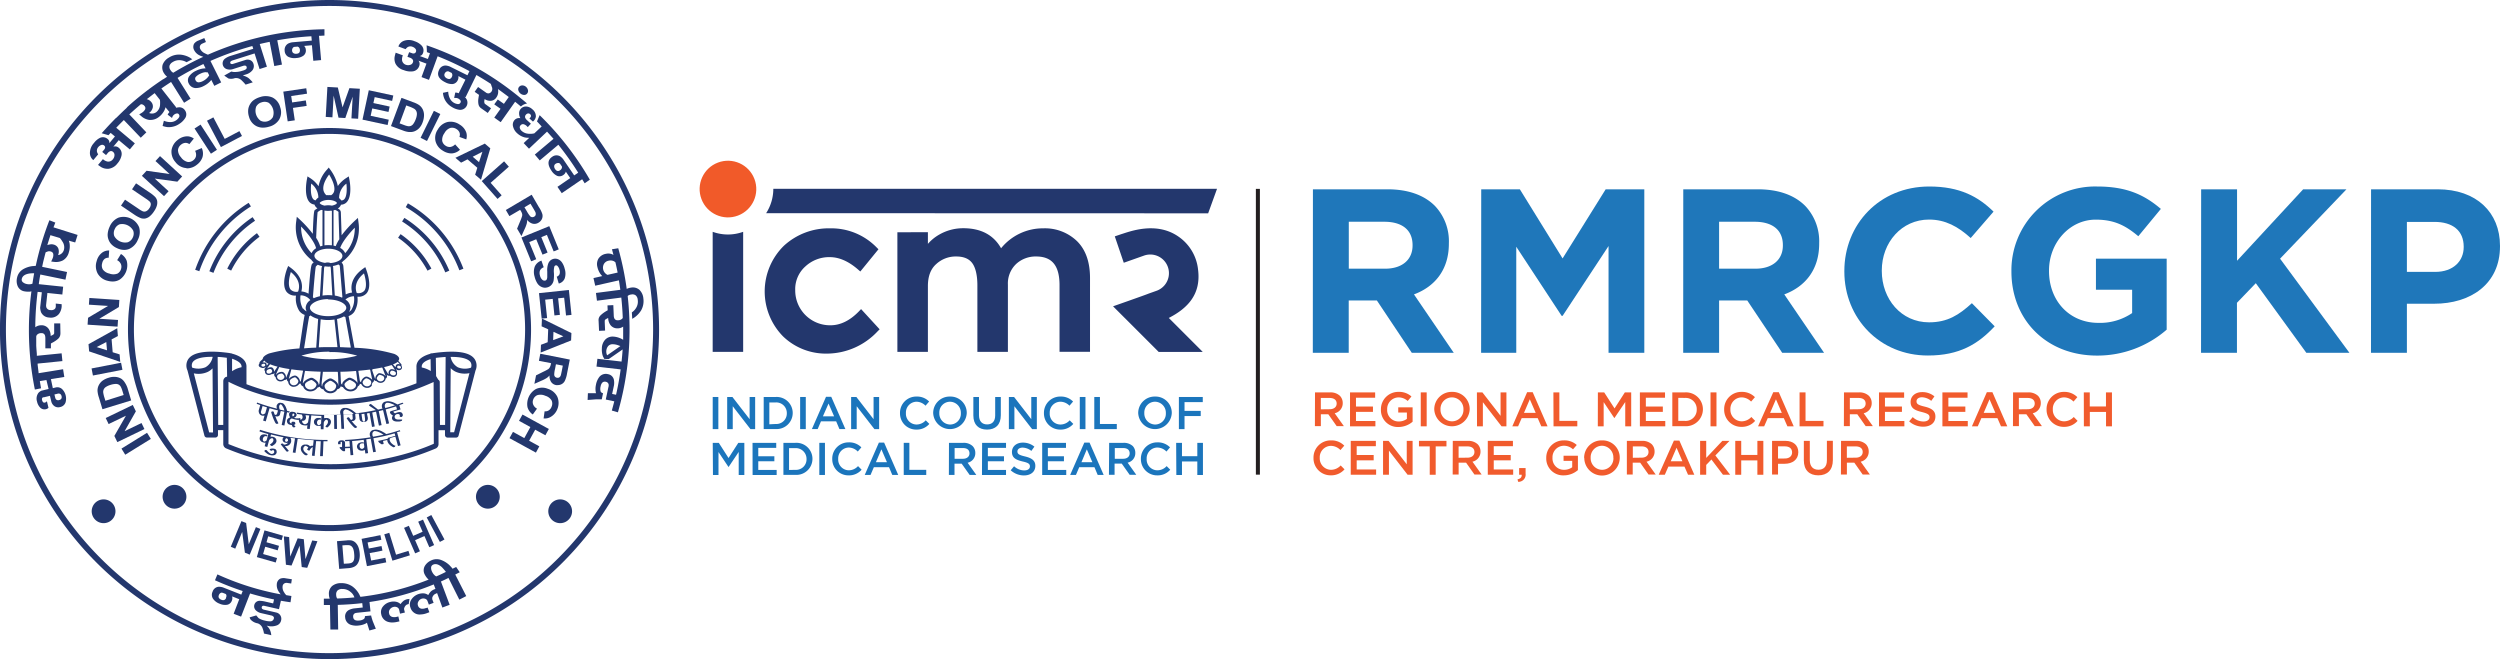 <svg id="Layer_1" data-name="Layer 1" xmlns="http://www.w3.org/2000/svg" viewBox="0 0 696.25 183.55"><defs><style>.cls-1{fill:#1f77ba;}.cls-2{fill:none;stroke:#231f20;stroke-miterlimit:10;stroke-width:1.12px;}.cls-3{fill:#1b75bc;}.cls-4{fill:#23376d;}.cls-5{fill:#f15a29;}.cls-6{fill:#f15b2d;}</style></defs><title>24_rmrc_gorakhpur_logo_new</title><path class="cls-1" d="M438.47,258.58h20.75c5.76,0,10.24,1.62,13.22,4.62a14.29,14.29,0,0,1,3.89,10.4v.13c0,7.35-4,12-9.72,14.12l11.08,16.26H466l-9.72-14.57h-7.84v14.57h-10Zm20.1,22.11c4.86,0,7.65-2.6,7.65-6.44v-.13c0-4.29-3-6.5-7.85-6.5h-9.91v13.07Z" transform="translate(-72.82 -205.86)"/><path class="cls-1" d="M485.34,258.58H496.1L508,277.83,520,258.58h10.76v45.53H520.8V274.38L508,293.83h-.26l-12.64-19.25v29.53h-9.79Z" transform="translate(-72.82 -205.86)"/><path class="cls-1" d="M541.61,258.58h20.74c5.77,0,10.24,1.62,13.22,4.62a14.29,14.29,0,0,1,3.89,10.4v.13c0,7.35-4,12-9.72,14.12l11.08,16.26H569.16l-9.73-14.57h-7.84v14.57h-10Zm20.09,22.11c4.86,0,7.65-2.6,7.65-6.44v-.13c0-4.29-3-6.5-7.84-6.5h-9.92v13.07Z" transform="translate(-72.82 -205.86)"/><path class="cls-1" d="M586.47,281.47v-.13c0-12.94,9.72-23.54,23.65-23.54,8.56,0,13.68,2.86,17.9,7l-6.36,7.35c-3.5-3.18-7.06-5.14-11.6-5.14-7.65,0-13.16,6.38-13.16,14.18v.13c0,7.81,5.38,14.31,13.16,14.31,5.19,0,8.36-2.08,11.93-5.33l6.35,6.44c-4.67,5-9.85,8.13-18.6,8.13C596.38,304.89,586.47,294.55,586.47,281.47Z" transform="translate(-72.82 -205.86)"/><path class="cls-1" d="M633,281.47v-.13A23.33,23.33,0,0,1,656.8,257.8c8.17,0,13.09,2.21,17.82,6.24l-6.28,7.61c-3.5-2.93-6.62-4.62-11.87-4.62-7.26,0-13,6.44-13,14.18v.13c0,8.33,5.71,14.44,13.75,14.44a15.9,15.9,0,0,0,9.4-2.73v-6.5H656.54V277.9h19.7v19.77a29.36,29.36,0,0,1-19.38,7.22C642.73,304.89,633,294.94,633,281.47Z" transform="translate(-72.82 -205.86)"/><path class="cls-1" d="M685.84,258.58h10v19.9l18.41-19.9h12.06L707.82,277.9l19.31,26.21h-12l-14.07-19.38-5.25,5.46v13.92h-10Z" transform="translate(-72.82 -205.86)"/><path class="cls-1" d="M733.16,258.58H751.7c10.82,0,17.37,6.44,17.37,15.74v.13c0,10.54-8.17,16-18.34,16h-7.59v13.66h-10Zm17.89,23c5,0,7.91-3,7.91-6.9v-.13c0-4.48-3.11-6.89-8.1-6.89h-7.72v13.92Z" transform="translate(-72.82 -205.86)"/><line class="cls-2" x1="350.32" y1="52.6" x2="350.32" y2="132.19"/><path class="cls-3" d="M271.31,316.42h1.57v8.95h-1.57Z" transform="translate(-72.82 -205.86)"/><path class="cls-3" d="M275.34,316.42h1.46l4.79,6.19v-6.19h1.54v8.95h-1.31L276.89,319v6.37h-1.55Z" transform="translate(-72.82 -205.86)"/><path class="cls-3" d="M285.51,316.42h3.33a4.46,4.46,0,0,1,4.75,4.45v0a4.48,4.48,0,0,1-4.75,4.48h-3.33Zm3.33,7.52a2.92,2.92,0,0,0,3.11-3v0a2.94,2.94,0,0,0-3.11-3h-1.76v6.09Z" transform="translate(-72.82 -205.86)"/><path class="cls-3" d="M295.66,316.42h1.57v8.95h-1.57Z" transform="translate(-72.82 -205.86)"/><path class="cls-3" d="M302.87,316.36h1.45l3.94,9H306.6l-.91-2.16h-4.23l-.92,2.16h-1.61Zm2.25,5.45-1.55-3.57L302,321.81Z" transform="translate(-72.82 -205.86)"/><path class="cls-3" d="M309.86,316.42h1.46l4.79,6.19v-6.19h1.55v8.95h-1.32L311.41,319v6.37h-1.55Z" transform="translate(-72.82 -205.86)"/><path class="cls-3" d="M323.47,320.92v0a4.52,4.52,0,0,1,4.61-4.62,4.65,4.65,0,0,1,3.5,1.39l-1,1.16a3.58,3.58,0,0,0-2.51-1.11,3,3,0,0,0-2.95,3.16v0a3,3,0,0,0,2.95,3.19,3.49,3.49,0,0,0,2.57-1.17l1,1a4.61,4.61,0,0,1-3.63,1.58A4.49,4.49,0,0,1,323.47,320.92Z" transform="translate(-72.82 -205.86)"/><path class="cls-3" d="M332.71,320.92v0a4.58,4.58,0,0,1,4.69-4.62,4.53,4.53,0,0,1,4.66,4.6v0a4.68,4.68,0,0,1-9.35,0Zm7.71,0v0a3.07,3.07,0,0,0-3-3.18,3,3,0,0,0-3,3.16v0a3.07,3.07,0,0,0,3,3.19A3,3,0,0,0,340.42,320.92Z" transform="translate(-72.82 -205.86)"/><path class="cls-3" d="M343.9,321.57v-5.15h1.57v5.09c0,1.66.86,2.55,2.26,2.55s2.25-.84,2.25-2.49v-5.15h1.57v5.08c0,2.66-1.5,4-3.84,4S343.9,324.16,343.9,321.57Z" transform="translate(-72.82 -205.86)"/><path class="cls-3" d="M353.79,316.42h1.45l4.79,6.19v-6.19h1.55v8.95h-1.32L355.33,319v6.37h-1.54Z" transform="translate(-72.82 -205.86)"/><path class="cls-3" d="M363.56,320.92v0a4.52,4.52,0,0,1,4.61-4.62,4.65,4.65,0,0,1,3.5,1.39l-1,1.16a3.58,3.58,0,0,0-2.5-1.11,3,3,0,0,0-3,3.16v0a3,3,0,0,0,3,3.19,3.48,3.48,0,0,0,2.56-1.17l1,1a4.6,4.6,0,0,1-3.62,1.58A4.5,4.5,0,0,1,363.56,320.92Z" transform="translate(-72.82 -205.86)"/><path class="cls-3" d="M373.54,316.42h1.58v8.95h-1.58Z" transform="translate(-72.82 -205.86)"/><path class="cls-3" d="M377.58,316.42h1.57v7.52h4.7v1.43h-6.27Z" transform="translate(-72.82 -205.86)"/><path class="cls-3" d="M389.81,320.92v0a4.58,4.58,0,0,1,4.69-4.62,4.53,4.53,0,0,1,4.66,4.6v0a4.68,4.68,0,0,1-9.35,0Zm7.7,0v0a3.06,3.06,0,0,0-3-3.18,3,3,0,0,0-3,3.16v0a3.07,3.07,0,0,0,3,3.19A3,3,0,0,0,397.51,320.92Z" transform="translate(-72.82 -205.86)"/><path class="cls-3" d="M401.14,316.42h6.65v1.43h-5.08v2.44h4.51v1.44h-4.51v3.64h-1.57Z" transform="translate(-72.82 -205.86)"/><path class="cls-3" d="M271.32,329.19H273l2.72,4.23,2.72-4.23h1.68v8.95h-1.57v-6.42l-2.83,4.22h0l-2.8-4.19v6.39h-1.54Z" transform="translate(-72.82 -205.86)"/><path class="cls-3" d="M282.4,329.19H289v1.41h-5v2.33h4.48v1.4H284v2.4h5.12v1.41h-6.7Z" transform="translate(-72.82 -205.86)"/><path class="cls-3" d="M291,329.19h3.33a4.46,4.46,0,0,1,4.76,4.45v0a4.48,4.48,0,0,1-4.76,4.47H291Zm3.33,7.52a2.92,2.92,0,0,0,3.11-3v0a3,3,0,0,0-3.11-3.05h-1.76v6.09Z" transform="translate(-72.82 -205.86)"/><path class="cls-3" d="M301,329.19h1.57v8.95H301Z" transform="translate(-72.82 -205.86)"/><path class="cls-3" d="M304.6,333.69v0a4.52,4.52,0,0,1,4.61-4.63,4.67,4.67,0,0,1,3.5,1.39l-1,1.17a3.53,3.53,0,0,0-2.5-1.12,3,3,0,0,0-2.95,3.16v0a3,3,0,0,0,2.95,3.18,3.5,3.5,0,0,0,2.57-1.17l1,1a4.62,4.62,0,0,1-3.63,1.58A4.5,4.5,0,0,1,304.6,333.69Z" transform="translate(-72.82 -205.86)"/><path class="cls-3" d="M317.59,329.13h1.46l3.93,9h-1.66l-.91-2.16h-4.22l-.92,2.16h-1.62Zm2.25,5.46L318.29,331l-1.53,3.58Z" transform="translate(-72.82 -205.86)"/><path class="cls-3" d="M324.51,329.19h1.57v7.52h4.7v1.43h-6.27Z" transform="translate(-72.82 -205.86)"/><path class="cls-3" d="M337.11,329.19h4a3.59,3.59,0,0,1,2.58.9,2.67,2.67,0,0,1,.75,1.93v0a2.69,2.69,0,0,1-2.14,2.71l2.42,3.39h-1.86L340.65,335h-2v3.12h-1.57Zm3.87,4.44c1.12,0,1.84-.59,1.84-1.5v0c0-1-.69-1.49-1.85-1.49h-2.29v3Z" transform="translate(-72.82 -205.86)"/><path class="cls-3" d="M346.34,329.19H353v1.41h-5.06v2.33h4.49v1.4h-4.49v2.4H353v1.41h-6.7Z" transform="translate(-72.82 -205.86)"/><path class="cls-3" d="M354.3,336.83l.94-1.12a4.15,4.15,0,0,0,2.83,1.16c1,0,1.58-.44,1.58-1.12v0c0-.64-.36-1-2-1.36-1.9-.46-3-1-3-2.67v0c0-1.53,1.27-2.59,3-2.59a5,5,0,0,1,3.25,1.12l-.85,1.19a4.05,4.05,0,0,0-2.42-.92c-.92,0-1.46.47-1.46,1.06v0c0,.69.41,1,2.12,1.4,1.89.46,2.87,1.14,2.87,2.62v0c0,1.68-1.31,2.67-3.19,2.67A5.49,5.49,0,0,1,354.3,336.83Z" transform="translate(-72.82 -205.86)"/><path class="cls-3" d="M363.07,329.19h6.63v1.41h-5.05v2.33h4.48v1.4h-4.48v2.4h5.12v1.41h-6.7Z" transform="translate(-72.82 -205.86)"/><path class="cls-3" d="M374.8,329.13h1.46l3.93,9h-1.66l-.91-2.16h-4.23l-.92,2.16h-1.61Zm2.25,5.46L375.5,331,374,334.59Z" transform="translate(-72.82 -205.86)"/><path class="cls-3" d="M381.72,329.19h4a3.63,3.63,0,0,1,2.58.9A2.71,2.71,0,0,1,389,332v0a2.68,2.68,0,0,1-2.14,2.71l2.42,3.39h-1.85l-2.2-3.12h-2v3.12h-1.57Zm3.87,4.44c1.13,0,1.84-.59,1.84-1.5v0c0-1-.69-1.49-1.85-1.49h-2.29v3Z" transform="translate(-72.82 -205.86)"/><path class="cls-3" d="M390.56,333.69v0a4.52,4.52,0,0,1,4.61-4.63,4.69,4.69,0,0,1,3.5,1.39l-1,1.17a3.53,3.53,0,0,0-2.5-1.12,3,3,0,0,0-3,3.16v0a3,3,0,0,0,3,3.18,3.47,3.47,0,0,0,2.56-1.17l1,1a4.6,4.6,0,0,1-3.62,1.58A4.5,4.5,0,0,1,390.56,333.69Z" transform="translate(-72.82 -205.86)"/><path class="cls-3" d="M400.38,329.19H402v3.72h4.27v-3.72h1.57v8.95h-1.57v-3.77H402v3.77h-1.57Z" transform="translate(-72.82 -205.86)"/><path class="cls-4" d="M275.55,271.17a12.58,12.58,0,0,1-4.25-.75v33.44h8.49V270.42A12.57,12.57,0,0,1,275.55,271.17Z" transform="translate(-72.82 -205.86)"/><path class="cls-4" d="M312,292.6c-2.48,2.55-5.13,3.85-7.89,3.85a9.7,9.7,0,0,1-9.82-9.76,8.46,8.46,0,0,1,2.83-6.63,9.73,9.73,0,0,1,6.78-2.59c2.6,0,5.24,1.15,7.85,3.42l.67.58,5.05-6.19-.55-.55a17.63,17.63,0,0,0-12.9-5.28,18.47,18.47,0,0,0-12.89,4.86,17.84,17.84,0,0,0-.23,25.23,17.16,17.16,0,0,0,12.15,4.8,19.42,19.42,0,0,0,14.17-6.19l.58-.58-5.17-5.63Z" transform="translate(-72.82 -205.86)"/><path class="cls-4" d="M322.74,270.55v33.31h8.5V285.57c0-2.76.76-4.78,2.32-6.17a8,8,0,0,1,5.54-2.11c2.07,0,3.53.59,4.46,1.81s1.46,3.37,1.46,6.22v18.54h8.5V285.11a7.46,7.46,0,0,1,2.39-5.82,8,8,0,0,1,5.46-2c4.45,0,6.53,2.55,6.53,8v18.54h8.49V283.27c0-4.42-1.21-7.86-3.61-10.24a12.87,12.87,0,0,0-9.41-3.58A15,15,0,0,0,351.62,275c-2.08-3.7-5.61-5.58-10.52-5.58a13.35,13.35,0,0,0-6.76,1.81,12.08,12.08,0,0,0-3.1,2.55v-3.26Z" transform="translate(-72.82 -205.86)"/><path class="cls-4" d="M409.29,265.27l2.47-6.82H288.19v0a12.58,12.58,0,0,1-2,6.78Z" transform="translate(-72.82 -205.86)"/><circle class="cls-5" cx="275.55" cy="258.53" r="7.89" transform="translate(-146.51 -91.54) rotate(-20.74)"/><path class="cls-4" d="M382.82,291.16s8.95-3.13,9.91-3.54l2.17-.77a5.2,5.2,0,1,0-3.46-9.81l-5.65,2-2.5-7.35,1.76-.6c2.28-.69,9.65-3.66,15.88.6a12.74,12.74,0,0,1,5.55,9.26c.87,6.84-2.87,10.75-8.15,13.46l9.45,9.46H395.51l-12.67-12.67Z" transform="translate(-72.82 -205.86)"/><path class="cls-6" d="M439.05,315.14h4.21a3.79,3.79,0,0,1,2.72.95,2.85,2.85,0,0,1,.79,2v0a2.84,2.84,0,0,1-2.24,2.86l2.55,3.58h-2l-2.32-3.29h-2.08v3.29h-1.66Zm4.09,4.69c1.18,0,1.94-.62,1.94-1.58v0c0-1-.73-1.56-2-1.56h-2.41v3.17Z" transform="translate(-72.82 -205.86)"/><path class="cls-6" d="M448.8,315.14h7v1.49h-5.34v2.45h4.73v1.49h-4.73v2.53h5.41v1.49H448.8Z" transform="translate(-72.82 -205.86)"/><path class="cls-6" d="M457.41,319.89v0a4.82,4.82,0,0,1,4.87-4.89,5.1,5.1,0,0,1,3.63,1.28l-1.05,1.26a3.69,3.69,0,0,0-2.64-1,3.2,3.2,0,0,0-3.07,3.33v0a3.16,3.16,0,0,0,3.21,3.37,3.8,3.8,0,0,0,2.28-.72v-1.76h-2.41v-1.45h4v4a6.06,6.06,0,0,1-3.94,1.47A4.69,4.69,0,0,1,457.41,319.89Z" transform="translate(-72.82 -205.86)"/><path class="cls-6" d="M468.5,315.14h1.65v9.45H468.5Z" transform="translate(-72.82 -205.86)"/><path class="cls-6" d="M472.26,319.89v0a4.84,4.84,0,0,1,4.95-4.89,4.79,4.79,0,0,1,4.92,4.86v0a4.94,4.94,0,0,1-9.87,0Zm8.13,0v0a3.23,3.23,0,0,0-3.21-3.36,3.19,3.19,0,0,0-3.18,3.33v0a3.22,3.22,0,0,0,3.21,3.34A3.18,3.18,0,0,0,480.39,319.89Z" transform="translate(-72.82 -205.86)"/><path class="cls-6" d="M484.14,315.14h1.53l5.06,6.53v-6.53h1.63v9.45H491l-5.2-6.72v6.72h-1.63Z" transform="translate(-72.82 -205.86)"/><path class="cls-6" d="M498.13,315.08h1.54l4.15,9.51h-1.75l-1-2.28h-4.46l-1,2.28H494Zm2.38,5.76-1.64-3.78-1.62,3.78Z" transform="translate(-72.82 -205.86)"/><path class="cls-6" d="M505.44,315.14h1.66v7.94h5v1.51h-6.62Z" transform="translate(-72.82 -205.86)"/><path class="cls-6" d="M517.83,315.14h1.76l2.88,4.47,2.87-4.47h1.77v9.45h-1.66v-6.77l-3,4.45h-.06l-2.95-4.43v6.75h-1.63Z" transform="translate(-72.82 -205.86)"/><path class="cls-6" d="M529.53,315.14h7v1.49h-5.34v2.45h4.73v1.49h-4.73v2.53h5.41v1.49h-7.07Z" transform="translate(-72.82 -205.86)"/><path class="cls-6" d="M538.56,315.14h3.52a4.71,4.71,0,0,1,5,4.7v0a4.73,4.73,0,0,1-5,4.72h-3.52Zm1.66,1.52v6.42h1.86a3.08,3.08,0,0,0,3.28-3.19v0a3.09,3.09,0,0,0-3.28-3.21Z" transform="translate(-72.82 -205.86)"/><path class="cls-6" d="M549.2,315.14h1.66v9.45H549.2Z" transform="translate(-72.82 -205.86)"/><path class="cls-6" d="M553,319.89v0a4.78,4.78,0,0,1,4.87-4.89,5,5,0,0,1,3.7,1.47l-1.07,1.23a3.74,3.74,0,0,0-2.64-1.17,3.17,3.17,0,0,0-3.12,3.33v0a3.18,3.18,0,0,0,3.12,3.34,3.7,3.7,0,0,0,2.71-1.21l1.06,1.08a4.87,4.87,0,0,1-3.83,1.67A4.75,4.75,0,0,1,553,319.89Z" transform="translate(-72.82 -205.86)"/><path class="cls-6" d="M566.68,315.08h1.53l4.16,9.51h-1.76l-1-2.28h-4.47l-1,2.28h-1.7Zm2.37,5.76-1.63-3.78-1.62,3.78Z" transform="translate(-72.82 -205.86)"/><path class="cls-6" d="M574,315.14h1.66v7.94h5v1.51H574Z" transform="translate(-72.82 -205.86)"/><path class="cls-6" d="M586.37,315.14h4.21a3.79,3.79,0,0,1,2.72.95,2.85,2.85,0,0,1,.79,2v0a2.84,2.84,0,0,1-2.24,2.86l2.55,3.58h-2l-2.32-3.29H588v3.29h-1.66Zm4.09,4.69c1.19,0,1.94-.62,1.94-1.58v0c0-1-.73-1.56-2-1.56H588v3.17Z" transform="translate(-72.82 -205.86)"/><path class="cls-6" d="M596.12,315.14h7v1.49h-5.34v2.45h4.73v1.49h-4.73v2.53h5.41v1.49h-7.07Z" transform="translate(-72.82 -205.86)"/><path class="cls-6" d="M604.52,323.21l1-1.19a4.33,4.33,0,0,0,3,1.23c1,0,1.67-.48,1.67-1.19v0c0-.68-.38-1-2.13-1.45-2-.48-3.14-1.07-3.14-2.81v0c0-1.62,1.34-2.74,3.22-2.74a5.21,5.21,0,0,1,3.42,1.19l-.89,1.25a4.31,4.31,0,0,0-2.56-1c-1,0-1.54.5-1.54,1.12v0c0,.73.44,1.05,2.26,1.48,2,.49,3,1.2,3,2.77v0c0,1.77-1.39,2.82-3.37,2.82A5.81,5.81,0,0,1,604.52,323.21Z" transform="translate(-72.82 -205.86)"/><path class="cls-6" d="M613.78,315.14h7v1.49h-5.34v2.45h4.73v1.49h-4.73v2.53h5.41v1.49h-7.07Z" transform="translate(-72.82 -205.86)"/><path class="cls-6" d="M626.16,315.08h1.54l4.15,9.51H630.1l-1-2.28h-4.47l-1,2.28H622Zm2.37,5.76-1.63-3.78-1.62,3.78Z" transform="translate(-72.82 -205.86)"/><path class="cls-6" d="M633.46,315.14h4.21a3.84,3.84,0,0,1,2.73.95,2.84,2.84,0,0,1,.78,2v0a2.84,2.84,0,0,1-2.24,2.86l2.55,3.58h-2l-2.32-3.29h-2.08v3.29h-1.66Zm4.09,4.69c1.19,0,1.94-.62,1.94-1.58v0c0-1-.73-1.56-2-1.56h-2.42v3.17Z" transform="translate(-72.82 -205.86)"/><path class="cls-6" d="M642.79,319.89v0a4.78,4.78,0,0,1,4.87-4.89,5,5,0,0,1,3.7,1.47l-1.07,1.23a3.74,3.74,0,0,0-2.64-1.17,3.17,3.17,0,0,0-3.12,3.33v0a3.18,3.18,0,0,0,3.12,3.34,3.7,3.7,0,0,0,2.71-1.21l1.07,1.08a4.9,4.9,0,0,1-3.83,1.67A4.75,4.75,0,0,1,642.79,319.89Z" transform="translate(-72.82 -205.86)"/><path class="cls-6" d="M653.16,315.14h1.66v3.93h4.51v-3.93H661v9.45h-1.65v-4h-4.51v4h-1.66Z" transform="translate(-72.82 -205.86)"/><path class="cls-6" d="M438.63,333.39v0a4.77,4.77,0,0,1,4.87-4.88,4.92,4.92,0,0,1,3.7,1.47l-1.07,1.22a3.74,3.74,0,0,0-2.64-1.17,3.17,3.17,0,0,0-3.12,3.33v0a3.18,3.18,0,0,0,3.12,3.34,3.67,3.67,0,0,0,2.71-1.21l1.07,1.08a4.91,4.91,0,0,1-3.84,1.67A4.74,4.74,0,0,1,438.63,333.39Z" transform="translate(-72.82 -205.86)"/><path class="cls-6" d="M449,328.64h7v1.48h-5.34v2.46h4.73v1.48h-4.73v2.54h5.41v1.48H449Z" transform="translate(-72.82 -205.86)"/><path class="cls-6" d="M458,328.64h1.54l5.06,6.53v-6.53h1.63v9.44h-1.39l-5.2-6.72v6.72H458Z" transform="translate(-72.82 -205.86)"/><path class="cls-6" d="M471,330.18h-3v-1.54h7.66v1.54h-3v7.9H471Z" transform="translate(-72.82 -205.86)"/><path class="cls-6" d="M477.42,328.64h4.21a3.79,3.79,0,0,1,2.72.94,2.86,2.86,0,0,1,.79,2v0a2.84,2.84,0,0,1-2.24,2.86l2.55,3.57h-2l-2.32-3.29h-2.08v3.29h-1.66Zm4.09,4.68c1.18,0,1.94-.62,1.94-1.58v0c0-1-.73-1.56-2-1.56h-2.41v3.17Z" transform="translate(-72.82 -205.86)"/><path class="cls-6" d="M487.17,328.64h7v1.48h-5.34v2.46h4.73v1.48h-4.73v2.54h5.41v1.48h-7.07Z" transform="translate(-72.82 -205.86)"/><path class="cls-6" d="M495.45,339.35c.82-.16,1.21-.58,1.16-1.27h-.71v-1.86h1.8v1.58a2,2,0,0,1-2.08,2.25Z" transform="translate(-72.82 -205.86)"/><path class="cls-6" d="M503.45,333.39v0a4.81,4.81,0,0,1,4.87-4.88,5.06,5.06,0,0,1,3.63,1.28L510.9,331a3.69,3.69,0,0,0-2.64-1,3.2,3.2,0,0,0-3.07,3.33v0a3.16,3.16,0,0,0,3.21,3.37,3.84,3.84,0,0,0,2.28-.71v-1.77h-2.41v-1.44h4v4a6,6,0,0,1-3.94,1.47A4.69,4.69,0,0,1,503.45,333.39Z" transform="translate(-72.82 -205.86)"/><path class="cls-6" d="M514,333.39v0a4.84,4.84,0,0,1,5-4.88,4.78,4.78,0,0,1,4.92,4.85v0a4.94,4.94,0,0,1-9.88,0Zm8.14,0v0A3.24,3.24,0,0,0,519,330a3.19,3.19,0,0,0-3.18,3.33v0A3.22,3.22,0,0,0,519,336.7,3.17,3.17,0,0,0,522.16,333.39Z" transform="translate(-72.82 -205.86)"/><path class="cls-6" d="M525.9,328.64h4.21a3.83,3.83,0,0,1,2.73.94,2.86,2.86,0,0,1,.78,2v0a2.84,2.84,0,0,1-2.24,2.86l2.55,3.57h-2l-2.32-3.29h-2.08v3.29H525.9Zm4.09,4.68c1.19,0,1.94-.62,1.94-1.58v0c0-1-.73-1.56-1.95-1.56h-2.42v3.17Z" transform="translate(-72.82 -205.86)"/><path class="cls-6" d="M539,328.57h1.53l4.16,9.51h-1.75l-1-2.28h-4.47l-1,2.28h-1.7Zm2.37,5.76-1.63-3.78-1.62,3.78Z" transform="translate(-72.82 -205.86)"/><path class="cls-6" d="M546.3,328.64H548v4.75l4.49-4.75h2l-3.94,4.06,4.12,5.38h-2l-3.22-4.25L548,335.34v2.74H546.3Z" transform="translate(-72.82 -205.86)"/><path class="cls-6" d="M556.09,328.64h1.66v3.92h4.5v-3.92h1.66v9.44h-1.66v-4h-4.5v4h-1.66Z" transform="translate(-72.82 -205.86)"/><path class="cls-6" d="M566.34,328.64h3.72c2.21,0,3.59,1.25,3.59,3.15v0c0,2.12-1.7,3.23-3.78,3.23H568v3h-1.66Zm3.58,4.91c1.26,0,2-.7,2-1.69v0c0-1.11-.79-1.69-2-1.69H568v3.4Z" transform="translate(-72.82 -205.86)"/><path class="cls-6" d="M575.19,334.07v-5.43h1.66V334c0,1.75.91,2.68,2.39,2.68s2.37-.88,2.37-2.62v-5.43h1.66V334c0,2.82-1.59,4.24-4.06,4.24S575.19,336.81,575.19,334.07Z" transform="translate(-72.82 -205.86)"/><path class="cls-6" d="M585.55,328.64h4.21a3.82,3.82,0,0,1,2.72.94,2.86,2.86,0,0,1,.78,2v0a2.84,2.84,0,0,1-2.24,2.86l2.55,3.57h-2l-2.32-3.29h-2.07v3.29h-1.66Zm4.09,4.68c1.18,0,1.94-.62,1.94-1.58v0c0-1-.73-1.56-2-1.56h-2.41v3.17Z" transform="translate(-72.82 -205.86)"/><path class="cls-4" d="M252,289a3.79,3.79,0,0,0-1.1-2.42,2.79,2.79,0,0,0-2.34-.62,3.82,3.82,0,0,0-1.2.36v0A83.39,83.39,0,0,0,245,275l-1.75.28c.15.53.28,1.06.42,1.59a3.19,3.19,0,0,0-.45-.23,2.91,2.91,0,0,0-1.66-.09,3.06,3.06,0,0,0-2.12,1.42,3.09,3.09,0,0,0-.24,2.27,5.53,5.53,0,0,0,.85,1.94,6.66,6.66,0,0,0,.49.57l-2.37.54h-.07l.47,2.07v.07l6.61-1.49c.15.87.28,1.75.4,2.63l-6.72.87h-.07l.28,2.17,6.78-.88q.3,2.81.41,5.64a1.31,1.31,0,0,1-.09.17,1.59,1.59,0,0,1-1.23.51h-.08a.94.94,0,0,1-1-.65,2.38,2.38,0,0,1-.11-.73l-.12-2.76v-.07l-1.62.07H242l.06,1.37q-.47.25-.72.42a7.65,7.65,0,0,0-1.28,1,1.94,1.94,0,0,0-.53,1,2.46,2.46,0,0,0,0,.57l.12,2.62V298l1.62-.07h.07l-.1-2.31c0-.09,0-.23,0-.41a.52.52,0,0,1,.26-.42c.13-.08.3-.18.5-.28l.2-.09h0v.08a3.43,3.43,0,0,0,.51,1.7,2.33,2.33,0,0,0,2.13,1.1H245a2.66,2.66,0,0,0,1.21-.37l.16-.11c0,.29,0,.58,0,.87,0,.94,0,1.87,0,2.81a4.6,4.6,0,0,0-1-.51,5.76,5.76,0,0,0-1.77-.39,2.85,2.85,0,0,0-2.16.78,3.6,3.6,0,0,0-1,2.55,5.45,5.45,0,0,0,.29,2.15c.11.23.24.47.37.73l0,0,1.24.06h0l3.88-2.69c-.07,1.13-.17,2.26-.3,3.38l-6.65-.77h-.07l-.25,2.1v.07l6.72.78q-.48,3.57-1.28,7.06l-1.09-.23.52-2.43a4.67,4.67,0,0,0,0-1.34,2,2,0,0,0-1.66-1.73,2.33,2.33,0,0,0-2.37.7,5,5,0,0,0-1,2.27,5.08,5.08,0,0,0-.08,1.81,1.92,1.92,0,0,0,.12.52l-2.21,0h-.07l-.08,1.88,2.27-.17c.33,0,.65,0,1,0a4.86,4.86,0,0,1,.6,0l.07,0,.35-1.66v-.06l-.05,0a.93.93,0,0,1-.61-.46,2.67,2.67,0,0,1,0-1.45,2.08,2.08,0,0,1,.44-1,1,1,0,0,1,1-.26.93.93,0,0,1,.8,1c0,.1,0,.24-.06.4l-.74,3.47,0,.07,2.36.5c-.22.86-.45,1.71-.69,2.57l1.7.49a83.76,83.76,0,0,0,2.73-32.3v-.11a1.91,1.91,0,0,1,.45-.28,2.56,2.56,0,0,1,.61-.13,1.45,1.45,0,0,1,1.17.26,1.78,1.78,0,0,1,.56,1.22,3.34,3.34,0,0,1-.53,2.38,3.73,3.73,0,0,1-1.11,1.13l.11,1.8.62-.39a6.84,6.84,0,0,0,1.84-1.94A5.23,5.23,0,0,0,252,289Zm-10-6.59a2.27,2.27,0,0,1-.49-.33,2.2,2.2,0,0,1-.49-2.72,1.89,1.89,0,0,1,1.28-.89,2.21,2.21,0,0,1,1.47.13,2.59,2.59,0,0,1,.45.32c.22.94.42,1.9.61,2.85Zm-.09,22.41a1.71,1.71,0,0,1-.11-.27,2.21,2.21,0,0,1-.13-.83,2.37,2.37,0,0,1,.48-1.42,1.59,1.59,0,0,1,1.32-.57h.14a4.73,4.73,0,0,1,1.43.31,4.24,4.24,0,0,1,.55.21Z" transform="translate(-72.82 -205.86)"/><path class="cls-4" d="M98.82,250.44l1.34-1.6,0,0,0,0a3.18,3.18,0,0,1-.31-.62,1.53,1.53,0,0,1,.36-1.42,1.78,1.78,0,0,1,.81-.56.79.79,0,0,1,.81.15.64.64,0,0,1,.25.66,1.44,1.44,0,0,1-.14.34l-.65.78,1.06.88.63-.75a2.66,2.66,0,0,1,.43-.29.81.81,0,0,1,.88.14,1.09,1.09,0,0,1,.41,1,1.79,1.79,0,0,1-.44,1.07,1.6,1.6,0,0,1-1.41.65,2.59,2.59,0,0,1-1.34-.67l-.05,0-1.31,1.56-.05.06.06,0,.82.57a3.53,3.53,0,0,0,1.72.48H103a3.62,3.62,0,0,0,2.5-1.46,4.91,4.91,0,0,0,1.15-2.19,2.18,2.18,0,0,0-.79-2.23,1.51,1.51,0,0,0-1-.36h-.11a2.86,2.86,0,0,0-.37.08l1.52-1.82,3.08,2.58,1.4-1.68-5.19-4.35c.69-.73,1.4-1.44,2.12-2.15l4.69,4.9,0,.05,1.58-1.52-4.75-5q1.58-1.45,3.21-2.82h.25a1.33,1.33,0,0,1,.8.51.84.84,0,0,1,.12.95,2.36,2.36,0,0,1-.71.78,2.22,2.22,0,0,1-.34.23l-.52.31-.08,0,.07.07.78.67a4.29,4.29,0,0,0,2,.84,2.83,2.83,0,0,0,.41,0,3.7,3.7,0,0,0,2.3-.87,5.19,5.19,0,0,0,1.27-1.42,3.67,3.67,0,0,0,.52-1.24l.48.59.63.75a1.5,1.5,0,0,0-.2.23,2.71,2.71,0,0,0-.29.45l0,.06,1.22.92,0-.09a1.61,1.61,0,0,1,.13-.33,1.62,1.62,0,0,1,1.26-.86h0a.59.59,0,0,1,.52.29.72.72,0,0,1,0,.83,2.73,2.73,0,0,1-.85.84,2.81,2.81,0,0,1-1.62.45h0a4.51,4.51,0,0,1-1.67-.35l-.07,0-.34,1.38,0,.07.06,0a5.94,5.94,0,0,0,1.39.31l.34,0a5.09,5.09,0,0,0,2.87-.92,5.18,5.18,0,0,0,1.64-1.63,1.88,1.88,0,0,0-.07-2.12,1.85,1.85,0,0,0-1.62-.86h0a3.23,3.23,0,0,0-1,.2l.19-.15-4.15-5.29c.89-.62,1.79-1.22,2.7-1.81l3.6,5.75,0,.06,1.79-1.13.06,0-3.64-5.81q3.51-2.12,7.2-3.87l.61,1.21h0a4.91,4.91,0,0,0-.73.05,6.23,6.23,0,0,0-1.89.6,4.74,4.74,0,0,0-2,1.62,1.9,1.9,0,0,0-.07,1.94,2.18,2.18,0,0,0,1.8,1.27,1.51,1.51,0,0,0,.3,0,4.66,4.66,0,0,0,2.07-.57,6.45,6.45,0,0,0,1.69-1.21,3.64,3.64,0,0,0,.41-.49l.82,1.61,0,.06,1.89-.95.06,0-3-6a82.13,82.13,0,0,1,11.67-4.15l.25.77-6.39,2a4.55,4.55,0,0,0-1.29.62,1.67,1.67,0,0,0,.4,3.07,2.81,2.81,0,0,0,1.67-.05l2.8-.89a1.18,1.18,0,0,1,.61-.05.42.42,0,0,1,.34.31.59.59,0,0,1-.2.7,2.75,2.75,0,0,1-.81.36l-.24.07a6.21,6.21,0,0,1-1.68.31,3.27,3.27,0,0,1-1.3-.12h0l-1.9,1.07-.1.05.09.06c.35.25.71.51,1.08.75h0a2.94,2.94,0,0,0,1.79-.09,2.21,2.21,0,0,1,2,.73,10.49,10.49,0,0,1,1,1.08l0,0,2-.64-.08-.08c-.16-.18-.3-.32-.39-.43-.32-.32-.56-.55-.73-.69a4.61,4.61,0,0,0-1.16-.58l-.42-.14.91-.29a3.56,3.56,0,0,0,1.69-1.06,1.89,1.89,0,0,0,.36-1.91,1.59,1.59,0,0,0-.89-1,1.87,1.87,0,0,0-1.34-.05l-3.5,1.11a.77.77,0,0,1-.45,0,.39.39,0,0,1-.27-.26.47.47,0,0,1,.19-.5,1.84,1.84,0,0,1,.29-.17l6.29-2,1.37,4.29v.07l2-.64.07,0-2-6.34c.92-.22,1.84-.42,2.76-.61l1.28,6.69,0,.06,2.15-.41-1.31-6.77a79.18,79.18,0,0,1,9.5-1.12l.11,1.21-5.43.47a4.06,4.06,0,0,0-1.12.34,2,2,0,0,0-1,2,2,2,0,0,0,.93,1.66,3.81,3.81,0,0,0,2.34.37,3.65,3.65,0,0,0,2-.68,1.8,1.8,0,0,0,.62-1.64,1.64,1.64,0,0,0-.32-.86,2,2,0,0,0-.15-.18l2.17-.19.38,4.26v.07l2.11-.19h.07l-.59-6.76c.51,0,1-.06,1.52-.06l0-1.77a83.41,83.41,0,0,0-32.45,7.08,5.54,5.54,0,0,1-.83-.37,2.55,2.55,0,0,1-1.33-1.27,1.08,1.08,0,0,1,0-.91,1.18,1.18,0,0,1,.6-.54l1-.44-.43-1.05,0-.06-1.61.68a2.64,2.64,0,0,0-1.25.9,1.84,1.84,0,0,0,0,1.77,3.21,3.21,0,0,0,1.56,1.5,8.23,8.23,0,0,0,1,.38,82.5,82.5,0,0,0-8.36,4.44,1.81,1.81,0,0,1-.42-.29,2.14,2.14,0,0,1-.38-.49,1.47,1.47,0,0,1-.25-1.18,1.83,1.83,0,0,1,.87-1,3.35,3.35,0,0,1,2.38-.5,3.73,3.73,0,0,1,1.49.53l1.6-.83-.61-.42a6.63,6.63,0,0,0-2.54-.85,5.14,5.14,0,0,0-3.36.81,3.83,3.83,0,0,0-1.75,2,2.85,2.85,0,0,0,.42,2.4,3.73,3.73,0,0,0,.83.93l-1,.66-.06,0h0a83.25,83.25,0,0,0-10,7.75v0L108,236c-.79.72-1.55,1.46-2.31,2.21l-.56.54-.05,0h0c-1.35,1.37-2.67,2.76-3.94,4.22l1.9.54c.19-.22.4-.42.6-.64l1.19,1-1.56,1.86a.51.51,0,0,0,0-.23,1.17,1.17,0,0,0-.43-.89,2,2,0,0,0-2.15-.37A4.71,4.71,0,0,0,99,245.67a4.13,4.13,0,0,0-1.14,2.76,2.52,2.52,0,0,0,.92,2Zm57.28-29.85a1.23,1.23,0,0,1-.71.24,1.27,1.27,0,0,1-.86-.18.83.83,0,0,1-.36-.64,1.1,1.1,0,0,1,.28-.9.67.67,0,0,1,.3-.19l.95-.08a1,1,0,0,1,.29.15,1.06,1.06,0,0,1,.35.77A1,1,0,0,1,156.1,220.59ZM130.32,226l.34,0,.42.83a3.94,3.94,0,0,1-.43.6,4.35,4.35,0,0,1-1.3,1,2.94,2.94,0,0,1-1.17.36h0a.93.93,0,0,1-.89-.58.83.83,0,0,1,0-.86,3.65,3.65,0,0,1,1.42-1,3.55,3.55,0,0,1,1.42-.39Zm-14.45,5.77,1.45,1.85h0s.13.18.08,1.23a2.82,2.82,0,0,1-1,2.2,2,2,0,0,1-1.51.42,1.54,1.54,0,0,1-.47-.12l-.11,0,.06-.05a2.55,2.55,0,0,0,1-1.49,1.83,1.83,0,0,0-.42-1.53,2.24,2.24,0,0,0-1-.72,1.63,1.63,0,0,0-.26-.07C114.43,232.93,115.14,232.36,115.87,231.81Z" transform="translate(-72.82 -205.86)"/><path class="cls-4" d="M101.67,344.94a3.31,3.31,0,1,0,3.31,3.31A3.31,3.31,0,0,0,101.67,344.94Z" transform="translate(-72.82 -205.86)"/><path class="cls-4" d="M164.59,241.51a56.13,56.13,0,1,0,56.13,56.13A56.19,56.19,0,0,0,164.59,241.51Zm0,110.59a54.47,54.47,0,1,1,54.47-54.46A54.52,54.52,0,0,1,164.59,352.1Z" transform="translate(-72.82 -205.86)"/><path class="cls-4" d="M164.59,205.86a91.78,91.78,0,1,0,91.78,91.78A91.88,91.88,0,0,0,164.59,205.86Zm0,181.9a90.12,90.12,0,1,1,90.12-90.12A90.22,90.22,0,0,1,164.59,387.76Z" transform="translate(-72.82 -205.86)"/><path class="cls-4" d="M121.42,340.9a3.31,3.31,0,1,0,3.31,3.31A3.31,3.31,0,0,0,121.42,340.9Z" transform="translate(-72.82 -205.86)"/><path class="cls-4" d="M208.69,340.9a3.31,3.31,0,1,0,3.31,3.31A3.31,3.31,0,0,0,208.69,340.9Z" transform="translate(-72.82 -205.86)"/><path class="cls-4" d="M228.83,344.94a3.31,3.31,0,1,0,3.31,3.31A3.31,3.31,0,0,0,228.83,344.94Z" transform="translate(-72.82 -205.86)"/><path class="cls-4" d="M88.23,267.85l-1.65-.65a82.33,82.33,0,0,0-3.8,12.7l-1,.08a6.85,6.85,0,0,0-2.47.83,3.58,3.58,0,0,0-1.74,2.4,3.79,3.79,0,0,0,.12,2.21A2.46,2.46,0,0,0,79.63,287a4.73,4.73,0,0,0,.93.09l.53,0a3.9,3.9,0,0,0,.48-.09,82.8,82.8,0,0,0-.7,10.71,84.15,84.15,0,0,0,1.66,16.64l1.73-.35c-.13-.66-.23-1.32-.35-2l1.84-.3.6,2.49-2,.48a2.58,2.58,0,0,0-.83.61,2.7,2.7,0,0,0-.38,2.44,3.3,3.3,0,0,0,.84,1.62,1.68,1.68,0,0,0,1.22.53,1.88,1.88,0,0,0,.46-.06,1.51,1.51,0,0,0,.48-.23l.18-.16,0,0-.44-1.83-.09.1-.08.09a1,1,0,0,1-.37.19.55.55,0,0,1-.51-.09,1.17,1.17,0,0,1-.29-.58c-.1-.4,0-.65.27-.79a.7.7,0,0,1,.21,0l1.71-.41.36,1.51a2.24,2.24,0,0,0,.88,1.36,1.86,1.86,0,0,0,1.57.26,2,2,0,0,0,1.53-1.28,3.76,3.76,0,0,0-.93-3.7,1.93,1.93,0,0,0-1.85-.47l-.76.18L87,311.45l3.67-.6h.06l-.33-2.09,0-.07-6.84,1.11,0-.27c-.1-.7-.17-1.4-.26-2.1l0-.31,6.83-.69h.07l-.22-2.17-6.9.69,0-.5c-.06-.76-.13-1.53-.17-2.3l0-2.57a1.1,1.1,0,0,1,.2-.46,1.56,1.56,0,0,1,1.25-.48h0a.94.94,0,0,1,1,.68,2.89,2.89,0,0,1,.09.72l0,2.77v.07l1.61,0H87l0-1.36.73-.4a7.66,7.66,0,0,0,1.3-.93,1.94,1.94,0,0,0,.57-1,3.1,3.1,0,0,0,.05-.57L89.6,296v-.07l-1.62,0h-.07l0,2.31v.41a.51.51,0,0,1-.27.41,3.94,3.94,0,0,1-.51.27l-.2.09v-.09a3.5,3.5,0,0,0-.46-1.72,2.37,2.37,0,0,0-2.21-1.16h-.06a2.76,2.76,0,0,0-1.22.33,2.67,2.67,0,0,0-.33.22l0-.8a85.08,85.08,0,0,1,.65-9.06l1.17.12L84,291.53a4.83,4.83,0,0,0,.24,1.26,2.57,2.57,0,0,0,2.24,1.5,2.91,2.91,0,0,0,2.76-1,3.93,3.93,0,0,0,.75-2,3.28,3.28,0,0,0,0-.39,1.22,1.22,0,0,0,0-.27v-.05l-1.64-.18,0,.11a.78.78,0,0,1,0,.22,3.54,3.54,0,0,1,0,.59.93.93,0,0,1-.36.66,1.54,1.54,0,0,1-1.13.24,1.21,1.21,0,0,1-1.14-.78,2,2,0,0,1-.06-.66l.36-3.33,4.09.43h.07l.22-2.11v-.06L83.64,285l0-.2c.13-.83.25-1.66.41-2.49l7,1.44.44-2.14-6.93-1.44c.11-.51.21-1,.33-1.53h0l.3-1.19c.11-.44.22-.87.34-1.31a4.25,4.25,0,0,1,.5-.21,1.34,1.34,0,0,1,1,0,.85.85,0,0,1,.63.72,2.34,2.34,0,0,1-.14,1.05,3.31,3.31,0,0,1-.16.38c-.09.2-.17.38-.25.54l0,.09h.09c.34.05.68.08,1,.12h.14a4.24,4.24,0,0,0,2-.45A3.58,3.58,0,0,0,92,276.09a5.39,5.39,0,0,0,.25-1.89,3.78,3.78,0,0,0-.27-1.32l.72.21,1,.28.07,0,.66-2.08-6.72-2.12C87.91,268.74,88.05,268.29,88.23,267.85Zm-6.37,17a1.84,1.84,0,0,1-.32.12,3,3,0,0,1-1.23,0,2.42,2.42,0,0,1-1.13-.52.91.91,0,0,1-.29-.92c.16-.77.84-1.27,2-1.48a8.8,8.8,0,0,1,1.44-.09C82.17,282.88,82,283.84,81.86,284.81Zm7,30.66a.9.9,0,0,1,.72.06,1,1,0,0,1,.39.64.91.91,0,0,1-.07.68.89.89,0,0,1-.6.38.8.8,0,0,1-.95-.27,2,2,0,0,1-.18-.48l-.19-.8Zm.58-43.38h0s.21.08.76,1a2.78,2.78,0,0,1,.4,2.38,2,2,0,0,1-1,1.2,1.52,1.52,0,0,1-.46.17l-.11,0,0-.07a2.53,2.53,0,0,0,0-1.82,1.86,1.86,0,0,0-1.21-1,2.16,2.16,0,0,0-.66-.1,2.32,2.32,0,0,0-.58.08c-.1,0-.43.1-.58.15.23-.77.47-1.54.72-2.3l.12-.39,0-.08Z" transform="translate(-72.82 -205.86)"/><path class="cls-4" d="M185.29,225.4a5,5,0,0,0,2.46.34,2.18,2.18,0,0,0,1.82-1.5,1.55,1.55,0,0,0,0-1.16,3,3,0,0,0-.2-.32l2.22.82-1.36,3.7,0,.06,2.06.76,2.41-6.57a81.38,81.38,0,0,1,8.86,4.14l-.56,1.15-4.88-2.42a4.08,4.08,0,0,0-1.14-.29h-.07a1.93,1.93,0,0,0-1.81,1.23c-.68,1.38-.1,2.54,1.73,3.44a3.8,3.8,0,0,0,2.1.48,1.81,1.81,0,0,0,1.38-1.08,1.78,1.78,0,0,0,.18-.9c0-.07,0-.14,0-.23l1.95,1-1.88,3.79a1.91,1.91,0,0,0-.36-.13,2.44,2.44,0,0,0-.53-.07h-.06l-.29,1.4,0,.1h.1a1.47,1.47,0,0,1,.35,0,1.54,1.54,0,0,1,.7.18c.63.38.82.76.57,1.17a.72.72,0,0,1-.75.35,2.81,2.81,0,0,1-2.24-1.7,4.71,4.71,0,0,1-.4-1.66v-.08l-1.46.31v.06a5.45,5.45,0,0,0,.31,1.39,5,5,0,0,0,2.18,2.51,5.16,5.16,0,0,0,2.18.78h.19a2,2,0,0,0,1.76-2.86,3,3,0,0,0-.64-.82l.27.13.06,0,3-6.15c1.36.78,2.69,1.61,4,2.46.13.31.24.71.29.83a1.34,1.34,0,0,1-.07,1.29,1.22,1.22,0,0,1-.71.52,1.07,1.07,0,0,1-.89-.24L206,230.11l-.05,0-.91,1.28,0,.06,1.19.83c-.08.38-.13.69-.16.91a4.82,4.82,0,0,0,0,1.68,1.82,1.82,0,0,0,.29.7,2,2,0,0,0,.43.43l.19.13,1.68,1.19,0,0,.9-1.28.05,0L208,234.87a.51.51,0,0,1-.2-.18,1.48,1.48,0,0,1-.12-.58,2.75,2.75,0,0,1,.09-.51l0-.16a2.82,2.82,0,0,0,1.59.5h.1a2,2,0,0,0,1.58-.91,2.76,2.76,0,0,0,.53-1.64c0-.11,0-.47-.06-.73,1,.72,2,1.46,3,2.22l-1.35,1.9-1.69-1.19,0-.05-1,1.38,1.75,1.24-1.72,2.42,0,.06,1.72,1.22.06,0,4-5.66c.54.44,1.08.88,1.61,1.33a3.14,3.14,0,0,1,1.72-.84c-.49-.44-1-.85-1.51-1.27h0l-.07-.05a83.31,83.31,0,0,0-26.4-14.89l.09,1.9.84.32-.58,1.59-2.29-.84.23-.05a1.17,1.17,0,0,0,.69-.72,2,2,0,0,0-.38-2.14,4.56,4.56,0,0,0-1.9-1.18,4.12,4.12,0,0,0-3-.14,2.56,2.56,0,0,0-1.54,1.53l0,.07,1.95.72h.05l0,0a2.92,2.92,0,0,1,.48-.5,1.49,1.49,0,0,1,1.45-.14,1.71,1.71,0,0,1,.81.57.8.8,0,0,1,.13.81.65.65,0,0,1-.54.46,1.61,1.61,0,0,1-.36,0l-1-.35-.45,1.23,0,.07.92.33a2.4,2.4,0,0,1,.42.32.8.8,0,0,1,.17.87,1.07,1.07,0,0,1-.76.71,1.82,1.82,0,0,1-1.15,0,1.6,1.6,0,0,1-1.09-1.11,2.55,2.55,0,0,1,.18-1.48l0-.07-2-.73,0,.07c-.11.37-.19.67-.26,1a3.39,3.39,0,0,0,.23,2A3.64,3.64,0,0,0,185.29,225.4Zm13.37,1.88a1,1,0,0,1-.63.58,1.31,1.31,0,0,1-.73-.16,1.34,1.34,0,0,1-.65-.61.83.83,0,0,1,0-.72,1.11,1.11,0,0,1,.71-.64h.14a.82.82,0,0,1,.21,0l.86.42a.75.75,0,0,1,.16.28A1,1,0,0,1,198.66,227.28Z" transform="translate(-72.82 -205.86)"/><path class="cls-4" d="M217.72,231.87a1.7,1.7,0,0,0,1,.43h.11a1,1,0,0,0,.78-.37,1.07,1.07,0,0,0,.24-1,1.65,1.65,0,0,0-.57-.91,1.52,1.52,0,0,0-1-.37h0a1.12,1.12,0,0,0-.89.41,1,1,0,0,0-.21.94A1.68,1.68,0,0,0,217.72,231.87Z" transform="translate(-72.82 -205.86)"/><path class="cls-4" d="M223.11,237.94l-.74,1.74c.45.45.87.94,1.31,1.4L221.63,243a5.05,5.05,0,0,1-2.08.05,3.09,3.09,0,0,1-1.48-.76,1.59,1.59,0,0,1-.48-.78.8.8,0,0,1,.22-.76.84.84,0,0,1,.94-.26,2,2,0,0,1,.77.48l.2.2.09.09.86-.95-1-.91a2.08,2.08,0,0,1-.59-.76.87.87,0,0,1,.26-.89.83.83,0,0,1,.55-.29.61.61,0,0,1,.53.17.62.62,0,0,1,.2.81,2.26,2.26,0,0,1-.33.39l-.05,0,1,.89,0,0,0,0a.31.31,0,0,0,.11-.09l.11-.11a2.12,2.12,0,0,0,.6-1.24,2.48,2.48,0,0,0-1-2,2.75,2.75,0,0,0-1.65-.76h-.15a1.88,1.88,0,0,0-1.41.66,1.81,1.81,0,0,0-.45,1.39,2.41,2.41,0,0,0,.35,1.2,1.84,1.84,0,0,0-.7,0,1.74,1.74,0,0,0-.93.52,1.94,1.94,0,0,0-.39,1.88,3.59,3.59,0,0,0,1.1,1.78,4.82,4.82,0,0,0,2.13,1.18,4.44,4.44,0,0,0,.92.1h.35l-1.57,1.48,0,0,1.46,1.54.05,0,5-4.73c.62.67,1.22,1.36,1.81,2l-5.18,4.36-.06,0,1.37,1.62,0,.06,5.21-4.39a83,83,0,0,1,5.53,7.78l-1.11.76-3.07-4.5a4,4,0,0,0-.84-.81,2,2,0,0,0-2.25.15c-1.27.86-1.33,2.16-.18,3.85a3.78,3.78,0,0,0,1.6,1.44,1.78,1.78,0,0,0,1.73-.26,1.69,1.69,0,0,0,.6-.7,1.94,1.94,0,0,0,.07-.22l1.23,1.8-3.52,2.41-.06,0,1.19,1.75,0,.06,5.71-3.9c.23.38.48.74.7,1.13l1.44-1A83,83,0,0,0,223.11,237.94Zm5.71,15.32a.9.9,0,0,1-.84.19,1.16,1.16,0,0,1-.55-.49,1.25,1.25,0,0,1-.27-.85.83.83,0,0,1,.38-.62,1.26,1.26,0,0,1,.69-.23l.24,0a1,1,0,0,1,.31.18l.54.79a.85.85,0,0,1,0,.32A1.06,1.06,0,0,1,228.82,253.26Z" transform="translate(-72.82 -205.86)"/><path class="cls-4" d="M152,368.35a1.2,1.2,0,0,1,.79-.15l1.13.17.18-1.19-1.72-.26a2.65,2.65,0,0,0-1.54.11,1.84,1.84,0,0,0-.93,1.51,3.24,3.24,0,0,0,.54,2.09,7.67,7.67,0,0,0,.54.75,75.06,75.06,0,0,1-17.62-5.55l-.68,1.63a76.27,76.27,0,0,0,7.72,3l-.39,1-5.08-2a4,4,0,0,0-1.15-.19,1.94,1.94,0,0,0-1.77,1.39,2,2,0,0,0,.1,1.91A3.83,3.83,0,0,0,134,374a3.66,3.66,0,0,0,2.13.28,1.76,1.76,0,0,0,1.28-1.19,1.71,1.71,0,0,0,.1-.92,1.23,1.23,0,0,0-.06-.22l2,.79-1.54,4,0,.06,2,.77.06,0,2.5-6.43c2.19.65,4.42,1.21,6.67,1.67l-.25,1.1-2.51-.58a7.62,7.62,0,0,0-1.19-.14h0a1.5,1.5,0,0,0-1.55,1.17,1.54,1.54,0,0,0,.46,1.5,3,3,0,0,0,1.47.76l2.87.66a1.05,1.05,0,0,1,.52.3.52.52,0,0,1,.14.5,1,1,0,0,1-1.05.82,5.62,5.62,0,0,1-1.44-.2,5.34,5.34,0,0,1-1.76-.68c-.21-.23-.43-.49-.66-.77l0,0-1.77.52h-.06l0,.07a1.55,1.55,0,0,0,.31.63,3.51,3.51,0,0,0,1.94,1A2.2,2.2,0,0,1,146,381a6,6,0,0,1,.33,1.25v.05l2.05.47-.09-.58a4.7,4.7,0,0,0-.34-1,3.49,3.49,0,0,0-.5-.72l-.34-.36.22.05A4.26,4.26,0,0,0,150,380a1.88,1.88,0,0,0,1.11-1.36,1.78,1.78,0,0,0-1.34-2.19l-3.57-.82-.2-.1a.5.5,0,0,1-.28-.58.44.44,0,0,1,.37-.38.65.65,0,0,1,.28,0l4.08.93.07,0,.53-2.33c.89.15,1.79.3,2.68.42l.25-1.75c-.47-.06-.94-.15-1.41-.22a2.8,2.8,0,0,1-.58-.73,2.5,2.5,0,0,1-.46-1.78A1,1,0,0,1,152,368.35Zm-16.21,4a.92.92,0,0,1-.58.63,1.14,1.14,0,0,1-.74-.09,1.29,1.29,0,0,1-.7-.54.85.85,0,0,1,0-.73,1.08,1.08,0,0,1,.64-.69.57.57,0,0,1,.25,0h.11l.89.34a.88.88,0,0,1,.19.26A1.06,1.06,0,0,1,135.75,372.33Z" transform="translate(-72.82 -205.86)"/><path class="cls-4" d="M186.29,372.72a3,3,0,0,0-.54.17,2.45,2.45,0,0,0-.55.31,4.77,4.77,0,0,0-.63.64l-.21.26a2.34,2.34,0,0,0-1.07-.61,3.49,3.49,0,0,0-1.73,0,3.58,3.58,0,0,0-2.05,1.24,2.43,2.43,0,0,0-.52,2.18,2.7,2.7,0,0,0,2,2.17,3.71,3.71,0,0,0,1.08.14,6.09,6.09,0,0,0,1.29-.15l.71-.16-.29-1.3,0-.07-.27.06-.27.07a2.49,2.49,0,0,1-1.18,0,1.19,1.19,0,0,1-.88-1,1.31,1.31,0,0,1,.24-1.13,1.67,1.67,0,0,1,1-.65,1.46,1.46,0,0,1,1,.1,1,1,0,0,1,.57.71l.22,1,0,.07,1.3-.3.07,0-.24-1s0-.1.11-.41a1.74,1.74,0,0,1,.42-.63,1,1,0,0,1,.32-.21,2.58,2.58,0,0,1,.45-.13h0l.23-1.44-.37.06Z" transform="translate(-72.82 -205.86)"/><path class="cls-4" d="M200.86,365.23l-1-1.47-1,.49-.35-.44c-.18-.18-.35-.36-.52-.55a6.93,6.93,0,0,0-2.2-1.4,3.58,3.58,0,0,0-3,.13,3.81,3.81,0,0,0-1.65,1.48,2.46,2.46,0,0,0,0,2.45,4.86,4.86,0,0,0,.87,1.19l.19.17a75.57,75.57,0,0,1-19,4.8l-.34-.72a6.7,6.7,0,0,0-1.73-2.05,5.23,5.23,0,0,0-3.2-1.05h-.11a3.84,3.84,0,0,0-2.52.82,2.8,2.8,0,0,0-.88,2.27,3.78,3.78,0,0,0,.22,1.23l-1.14,0h-.49l0,1.77h1.7l.12,6.76v.07l2.12,0H167l-.11-6.86c2.28-.07,4.56-.22,6.82-.49l.13,1.22-2.47.26a4.75,4.75,0,0,0-1.29.39,2,2,0,0,0-1.13,2.11,2.32,2.32,0,0,0,1.4,2,4.89,4.89,0,0,0,2.46.24,5.38,5.38,0,0,0,1.75-.48,2.32,2.32,0,0,0,.45-.28l.67,2.11,0,.06,1.81-.5-.86-2.1c-.1-.3-.2-.61-.29-.93a5.52,5.52,0,0,1-.15-.59v-.07l-1.74.18v.06a.93.93,0,0,1-.26.72,2.52,2.52,0,0,1-1.38.45,2.12,2.12,0,0,1-1.07-.11,1,1,0,0,1-.56-.92.93.93,0,0,1,.75-1.08l.4-.06,3.53-.37H176l-.27-2.62,0,0a76.88,76.88,0,0,0,17.89-4.9l.47,1.25h0l-.16.06a4,4,0,0,0-.6.28,2.2,2.2,0,0,0-.54.39,4.81,4.81,0,0,0-.54.7l-.11.19-.06.09a2.48,2.48,0,0,0-1.15-.46,3.85,3.85,0,0,0-3.57,1.75,2.42,2.42,0,0,0-.22,2.23,2.67,2.67,0,0,0,2.23,1.89,2.78,2.78,0,0,0,.51,0,5.42,5.42,0,0,0,1.84-.37l.37-.14.31-.12-.47-1.24,0-.06-.26.09-.16.06-.1,0a2.54,2.54,0,0,1-1.17.18,1.19,1.19,0,0,1-1-.84,1.3,1.3,0,0,1,.09-1.15,1.58,1.58,0,0,1,.89-.78,1.5,1.5,0,0,1,1,0,1,1,0,0,1,.66.63l.38,1,1.32-.5-.38-1s0-.09,0-.41a1.77,1.77,0,0,1,.35-.68,1.31,1.31,0,0,1,.45-.37l.55-.26L196,375l0,.07,2.05-.77-2.43-6.49,0,0c.7-.31,1.4-.64,2.1-1l3,6,0,.06,1.95-1-3.06-6Zm-34.14,7.31a2,2,0,0,1-.21-.48,2.43,2.43,0,0,1-.07-.61,1.5,1.5,0,0,1,.39-1.14,1.82,1.82,0,0,1,1.28-.42h.07a3.33,3.33,0,0,1,2.23.8,3.12,3.12,0,0,1,1.11,1.55Q169.14,372.47,166.72,372.54Zm27.61-6.15a1.55,1.55,0,0,1-.39-.25,2.94,2.94,0,0,1-.76-1,2.35,2.35,0,0,1-.3-1.21.92.92,0,0,1,.54-.8c.69-.35,1.51-.14,2.42.65a12.84,12.84,0,0,1,1.16,1.35C196.12,365.59,195.23,366,194.33,366.39Z" transform="translate(-72.82 -205.86)"/><polygon class="cls-4" points="69.28 151.58 68.55 145.67 67.24 145.13 64.27 152.28 65.52 152.8 67.45 148.14 68.2 153.91 69.55 154.47 72.52 147.32 71.27 146.8 69.28 151.58"/><polygon class="cls-4" points="78.43 150.44 78.79 149.18 73.66 147.71 71.53 155.15 76.79 156.66 77.15 155.41 73.28 154.3 73.86 152.27 77.34 153.27 77.7 152.01 74.22 151.02 74.69 149.37 78.43 150.44"/><polygon class="cls-4" points="85.08 155.71 84.61 150.18 82.9 149.93 80.83 155 80.52 149.58 79.05 149.37 79.63 157.28 81.19 157.5 83.44 151.98 84.03 157.92 85.56 158.14 88.4 150.73 86.95 150.52 85.08 155.71"/><path class="cls-4" d="M171.23,363.8a2.41,2.41,0,0,0,1-.7,3.46,3.46,0,0,0,.66-1.42A5.48,5.48,0,0,0,173,360a6,6,0,0,0-.38-1.81,3.51,3.51,0,0,0-.78-1.2,2.46,2.46,0,0,0-1.14-.62,4.87,4.87,0,0,0-1.38,0l-2.65.21.61,7.72,2.73-.22A4.2,4.2,0,0,0,171.23,363.8Zm-2.65-.94-.41-5.11.66-.05a6.06,6.06,0,0,1,1.19,0,1.29,1.29,0,0,1,.7.31,1.73,1.73,0,0,1,.47.71,4.88,4.88,0,0,1,.26,1.37,5.7,5.7,0,0,1,0,1.42,1.68,1.68,0,0,1-.32.78,1.41,1.41,0,0,1-.56.37,3.79,3.79,0,0,1-.87.14Z" transform="translate(-72.82 -205.86)"/><polygon class="cls-4" points="105.94 149.04 100.7 150.07 102.19 157.67 107.57 156.62 107.32 155.34 103.37 156.11 102.96 154.04 106.51 153.35 106.26 152.07 102.71 152.76 102.38 151.08 106.2 150.33 105.94 149.04"/><polygon class="cls-4" points="108.41 148.38 107.02 148.81 109.29 156.15 114.14 154.66 113.75 153.41 110.3 154.48 108.41 148.38"/><polygon class="cls-4" points="113.86 146.43 112.53 147.01 115.62 154.11 116.95 153.53 115.6 150.43 118.21 149.29 119.56 152.4 120.9 151.81 117.81 144.71 116.47 145.29 117.69 148.09 115.08 149.23 113.86 146.43"/><rect class="cls-4" x="193.42" y="349.16" width="1.45" height="7.74" transform="translate(-216.84 -71.85) rotate(-28.26)"/><path class="cls-4" d="M200.75,281.13l1.13-.44a35.7,35.7,0,0,0-15.46-18.2l-.6,1.06A34.42,34.42,0,0,1,200.75,281.13Z" transform="translate(-72.82 -205.86)"/><path class="cls-4" d="M196.83,281.72l1.12-.48a31.93,31.93,0,0,0-12.51-14.7l-.64,1A30.68,30.68,0,0,1,196.83,281.72Z" transform="translate(-72.82 -205.86)"/><path class="cls-4" d="M191.88,281.24l1.08-.58a27.44,27.44,0,0,0-8.58-9.59l-.69,1A26.11,26.11,0,0,1,191.88,281.24Z" transform="translate(-72.82 -205.86)"/><path class="cls-4" d="M142.7,263.35l-.63-1A35.73,35.73,0,0,0,127.18,281l1.15.4A34.43,34.43,0,0,1,142.7,263.35Z" transform="translate(-72.82 -205.86)"/><path class="cls-4" d="M131.13,281.41l1.14.44a30.8,30.8,0,0,1,11.58-14.51l-.68-1A31.94,31.94,0,0,0,131.13,281.41Z" transform="translate(-72.82 -205.86)"/><path class="cls-4" d="M136.11,280.68l1.09.54a26.21,26.21,0,0,1,7.9-9.42l-.72-1A27.34,27.34,0,0,0,136.11,280.68Z" transform="translate(-72.82 -205.86)"/><polygon class="cls-4" points="33.89 124.9 33.83 124.94 34.88 126.64 41.95 122.27 42.01 122.24 40.95 120.53 33.89 124.9"/><polygon class="cls-4" points="37.84 114.56 36.98 112.78 29.5 116.39 29.44 116.42 30.25 118.1 35.07 115.78 31.87 121.37 31.85 121.41 32.68 123.13 40.16 119.52 40.22 119.49 39.41 117.81 34.71 120.08 37.82 114.59 37.84 114.56"/><path class="cls-4" d="M107.6,312.42a3.58,3.58,0,0,0-1-1.08,3.7,3.7,0,0,0-1.72-.52,4.71,4.71,0,0,0-1.78.24,5.53,5.53,0,0,0-1.79.87,3.65,3.65,0,0,0-1,1.25,3.3,3.3,0,0,0-.33,1.59,7.35,7.35,0,0,0,.37,1.74l1,3.32,8-2.45-1-3.41A6.67,6.67,0,0,0,107.6,312.42Zm-5.43,5.05-.22-.73a8.87,8.87,0,0,1-.37-1.48,1.62,1.62,0,0,1,.7-1.61,4.72,4.72,0,0,1,1.32-.6,5.19,5.19,0,0,1,1.41-.26h.07a1.55,1.55,0,0,1,.86.22,1.61,1.61,0,0,1,.53.59,5.83,5.83,0,0,1,.4,1l.39,1.27Z" transform="translate(-72.82 -205.86)"/><polygon class="cls-4" points="34.1 102.99 33.72 101.02 25.57 102.6 25.5 102.61 25.88 104.58 34.03 103 34.1 102.99"/><path class="cls-4" d="M106.31,306.64l-.18-2.08v0l-1.93-.6-.3-3.58,1.75-.94,0,0-.18-2.17-8,4.45.17,2v0l8.55,2.89Zm-6.58-4.12,2.69-1.4.2,2.3Z" transform="translate(-72.82 -205.86)"/><polygon class="cls-4" points="32.74 90.98 32.87 89.11 27.66 88.77 33.08 85.53 33.11 85.51 33.24 83.54 24.95 82.99 24.89 82.98 24.76 84.85 30.09 85.2 24.55 88.49 24.52 88.51 24.39 90.42 32.68 90.97 32.74 90.98"/><path class="cls-4" d="M101.91,278a1.66,1.66,0,0,1,1.06-.36h.12l.13-1.94v-.08h-.08a3.17,3.17,0,0,0-1.75.51,4.17,4.17,0,0,0-1.64,2.43A4.44,4.44,0,0,0,100,282a4.29,4.29,0,0,0,2.79,2.06,5.5,5.5,0,0,0,1.4.2,3.74,3.74,0,0,0,1.93-.51,4.83,4.83,0,0,0,2-5.22,3.72,3.72,0,0,0-1.57-1.91l-.06,0-1.06,1.72.06,0a2.26,2.26,0,0,1,1,1.06,1.93,1.93,0,0,1,.06,1.3,2.11,2.11,0,0,1-1,1.35,3.14,3.14,0,0,1-2.26,0,3,3,0,0,1-1.84-1.16,2.18,2.18,0,0,1-.17-1.73A2.08,2.08,0,0,1,101.91,278Z" transform="translate(-72.82 -205.86)"/><path class="cls-4" d="M111.22,272.62a4.69,4.69,0,0,0,.35-3.46,4.7,4.7,0,0,0-5.77-2.68,4.69,4.69,0,0,0-2.44,2.51,5.82,5.82,0,0,0-.55,2,3.65,3.65,0,0,0,.17,1.42,3.84,3.84,0,0,0,.68,1.28,4.71,4.71,0,0,0,1.76,1.29,4.64,4.64,0,0,0,2,.48,3.65,3.65,0,0,0,1.38-.27A4.73,4.73,0,0,0,111.22,272.62ZM109.8,272a2.45,2.45,0,0,1-1.39,1.33,3.45,3.45,0,0,1-3.77-1.74,2.48,2.48,0,0,1,.14-1.93,2.44,2.44,0,0,1,1.38-1.34,3.5,3.5,0,0,1,3.76,1.78A2.43,2.43,0,0,1,109.8,272Z" transform="translate(-72.82 -205.86)"/><path class="cls-4" d="M112.75,266.74l.4,0a3,3,0,0,0,1.21-.51,6,6,0,0,0,1.37-1.53,5.22,5.22,0,0,0,.79-1.63,3,3,0,0,0,.06-1.31,2.38,2.38,0,0,0-.57-1.07,9.81,9.81,0,0,0-1.66-1.31l-3.64-2.46-1.12,1.66,3.83,2.59a8.42,8.42,0,0,1,1.1.84,1.07,1.07,0,0,1,.3.75,1.93,1.93,0,0,1-.42,1.11,2.07,2.07,0,0,1-.91.83,1.25,1.25,0,0,1-.93,0,7.24,7.24,0,0,1-1.17-.7l-3.75-2.53-1.12,1.65,3.69,2.5a9.44,9.44,0,0,0,1.85,1A2.26,2.26,0,0,0,112.75,266.74Z" transform="translate(-72.82 -205.86)"/><polygon class="cls-4" points="49.39 50.6 50.73 49.14 44.61 43.52 44.56 43.48 43.3 44.85 47.23 48.47 40.85 47.56 40.82 47.55 39.52 48.97 45.63 54.58 45.68 54.63 46.95 53.26 43.1 49.73 49.35 50.59 49.39 50.6"/><path class="cls-4" d="M124.92,252.75a4.42,4.42,0,0,0,2.78-1.05,4.35,4.35,0,0,0,1.52-2.09,3.64,3.64,0,0,0-.19-2.47l0-.06-1.79.76-.07,0,0,.06a2.31,2.31,0,0,1,.23,1.47,1.94,1.94,0,0,1-.7,1.09,2.08,2.08,0,0,1-1.64.5,3.13,3.13,0,0,1-1.84-1.31,3,3,0,0,1-.83-2,2.18,2.18,0,0,1,.86-1.51,2.1,2.1,0,0,1,1.18-.49,1.73,1.73,0,0,1,1.12.35l0,0,1.28-1.58-.07,0a3.28,3.28,0,0,0-1.72-.6H125a4.23,4.23,0,0,0-2.67,1,4.42,4.42,0,0,0-1.74,2.89,4.31,4.31,0,0,0,1.09,3.29,4.1,4.1,0,0,0,2.9,1.66Z" transform="translate(-72.82 -205.86)"/><rect class="cls-4" x="129.12" y="240.43" width="2" height="8.37" transform="translate(-185.15 -95.36) rotate(-33.04)"/><polygon class="cls-4" points="61.53 40.96 67.39 37.87 66.71 36.58 66.68 36.52 62.58 38.68 59.45 32.74 59.41 32.69 57.71 33.59 57.65 33.62 61.49 40.9 61.53 40.96"/><path class="cls-4" d="M144.25,241a4.12,4.12,0,0,0,1.82.41,5.82,5.82,0,0,0,1.69-.27,4.58,4.58,0,0,0,2.82-2,4.1,4.1,0,0,0,.28-3.39,4.17,4.17,0,0,0-2.1-2.71,4.74,4.74,0,0,0-3.5-.15,6,6,0,0,0-1.84.89,3.74,3.74,0,0,0-.94,1.07,3.89,3.89,0,0,0-.51,1.36,4.81,4.81,0,0,0,.2,2.17h0A4.08,4.08,0,0,0,144.25,241Zm-.06-5.48a2.44,2.44,0,0,1,1.53-1.17,2.47,2.47,0,0,1,1.92.13,3.54,3.54,0,0,1,1.17,4,2.63,2.63,0,0,1-3.42,1,3.46,3.46,0,0,1-1.2-4Z" transform="translate(-72.82 -205.86)"/><polygon class="cls-4" points="85.51 26.09 85.3 24.65 85.29 24.58 78.97 25.51 78.9 25.52 80.11 33.73 80.12 33.8 82.03 33.52 82.1 33.51 81.59 30.05 85.33 29.5 85.4 29.49 85.18 28.04 85.17 27.97 81.36 28.53 81.1 26.74 85.44 26.1 85.51 26.09"/><polygon class="cls-4" points="91.18 24.2 90.72 32.49 90.71 32.56 92.51 32.67 92.58 32.67 92.92 26.63 94.26 32.72 94.28 32.77 96.12 32.87 96.17 32.87 98.22 26.93 97.88 32.9 97.88 32.97 99.67 33.07 99.74 33.08 100.21 24.79 100.22 24.72 97.36 24.55 97.31 24.55 95.4 29.89 94.1 24.42 94.09 24.37 91.25 24.21 91.18 24.2"/><polygon class="cls-4" points="107.95 34.83 108.25 33.4 108.27 33.34 103.23 32.25 103.67 30.2 108.13 31.16 108.2 31.17 108.5 29.75 108.52 29.68 103.99 28.7 104.35 27.05 109.15 28.09 109.21 28.1 109.52 26.67 109.53 26.6 102.78 25.15 102.71 25.14 100.97 33.26 100.95 33.32 107.88 34.81 107.95 34.83"/><path class="cls-4" d="M190.91,237.89a3.68,3.68,0,0,0-.37-1.59,3.25,3.25,0,0,0-1.06-1.22,7.08,7.08,0,0,0-1.6-.76l-3.2-1.19-.06,0-2.89,7.78,0,.07,3.35,1.24a6.22,6.22,0,0,0,1.63.41l.37,0a3.11,3.11,0,0,0,1.11-.18,3.62,3.62,0,0,0,1.46-1,4.72,4.72,0,0,0,.89-1.57A5.65,5.65,0,0,0,190.91,237.89Zm-2.31,1.17a5.06,5.06,0,0,1-.69,1.33,1.61,1.61,0,0,1-.7.55,1.7,1.7,0,0,1-.79.06,5.58,5.58,0,0,1-1.07-.32l-1.24-.46,1.85-5,.72.27a8.56,8.56,0,0,1,1.39.6,1.65,1.65,0,0,1,.65.63,1.81,1.81,0,0,1,.21.9A4.37,4.37,0,0,1,188.6,239.06Z" transform="translate(-72.82 -205.86)"/><polygon class="cls-4" points="118.92 39.27 122.6 31.82 122.63 31.76 120.9 30.9 120.83 30.87 117.16 38.32 117.13 38.38 118.86 39.24 118.92 39.27"/><path class="cls-4" d="M196.16,247.83a4.46,4.46,0,0,0,2.35.76h.11a3.7,3.7,0,0,0,2.28-1l0-.05-1.35-1.5,0,.05a2.32,2.32,0,0,1-1.32.7,1.94,1.94,0,0,1-1.26-.32,2.09,2.09,0,0,1-1-1.38,3.17,3.17,0,0,1,.64-2.17,2.94,2.94,0,0,1,1.63-1.43,2.17,2.17,0,0,1,1.71.32,2,2,0,0,1,.84.95,1.68,1.68,0,0,1,0,1.17l0,.07,1.9.69,0-.07a3.25,3.25,0,0,0,0-1.83,4.21,4.21,0,0,0-1.88-2.25,4.38,4.38,0,0,0-3.31-.71,4.29,4.29,0,0,0-2.75,2.1,4.1,4.1,0,0,0-.63,3.28A4.27,4.27,0,0,0,196.16,247.83Z" transform="translate(-72.82 -205.86)"/><path class="cls-4" d="M205.13,254.51l1.65,1.41,2.59-8.75v0l-1.53-1.32,0,0-8.13,3.93-.1,0,1.62,1.38,1.79-.92,2.73,2.34-.59,1.9Zm-.66-5,2.7-1.38-.94,2.89Z" transform="translate(-72.82 -205.86)"/><polygon class="cls-4" points="134.22 50.39 134.17 50.43 138.52 55.35 138.57 55.4 139.66 54.43 139.71 54.39 136.64 50.92 141.66 46.47 141.72 46.43 140.39 44.93 134.22 50.39"/><path class="cls-4" d="M222.89,263.53l-2-3.44-7.15,4.23-.06,0,1,1.73,3-1.75.16.26a3.16,3.16,0,0,1,.39.84,1.45,1.45,0,0,1,0,.62,12.39,12.39,0,0,1-.54,1.45l-.86,2.07v0l1.15,1.95.07.12.86-1.91a9.8,9.8,0,0,0,.62-1.61,4,4,0,0,0,.09-1,3,3,0,0,0,1.49,1.05,2.14,2.14,0,0,0,1.68-.26,2.3,2.3,0,0,0,.94-1,2.09,2.09,0,0,0,.14-1.37A7.34,7.34,0,0,0,222.89,263.53Zm-.88,2.16a.87.87,0,0,1-.42.51,1,1,0,0,1-.59.14.91.91,0,0,1-.52-.25,8.2,8.2,0,0,1-.93-1.38l-.67-1.12,1.68-1,.71,1.19c.47.79.62,1.08.66,1.17A1.19,1.19,0,0,1,222,265.69Z" transform="translate(-72.82 -205.86)"/><polygon class="cls-4" points="152.98 62.98 145.29 66.12 145.23 66.15 147.9 72.71 147.93 72.77 149.28 72.22 149.34 72.19 147.39 67.42 149.34 66.63 151.06 70.85 151.09 70.92 152.44 70.36 152.5 70.34 150.75 66.05 152.31 65.41 154.17 69.96 154.2 70.02 155.55 69.47 155.61 69.44 153 63.05 152.98 62.98"/><path class="cls-4" d="M229.36,279a2.54,2.54,0,0,0-1.11-.94,2.07,2.07,0,0,0-2.73,1.17,5.32,5.32,0,0,0-.29,2.26c0,.75,0,1.29,0,1.53a1.54,1.54,0,0,1-.17.7.63.63,0,0,1-.4.28.91.91,0,0,1-.82-.24,2.22,2.22,0,0,1-.64-1.19,2.14,2.14,0,0,1,0-1.36,1.87,1.87,0,0,1,1-.9l.05,0-.61-1.78,0-.07-.07,0a3.06,3.06,0,0,0-1.81,1.63,4.46,4.46,0,0,0-.05,2.83,6.07,6.07,0,0,0,.79,1.89,2.7,2.7,0,0,0,1.23,1,2.36,2.36,0,0,0,.89.18,2.5,2.5,0,0,0,.54-.07,2.34,2.34,0,0,0,1.22-.7A2.53,2.53,0,0,0,227,284a10.5,10.5,0,0,0,.09-2.11,5.15,5.15,0,0,1,.11-1.77.56.56,0,0,1,.37-.35.53.53,0,0,1,.5.15,2.27,2.27,0,0,1,.58,1.13,1.94,1.94,0,0,1,0,1.17,1.3,1.3,0,0,1-.72.68l-.06,0,.56,1.91h.07a2.38,2.38,0,0,0,1.58-1.38,4.33,4.33,0,0,0,0-2.74A5.16,5.16,0,0,0,229.36,279Z" transform="translate(-72.82 -205.86)"/><polygon class="cls-4" points="158.44 80.83 158.44 80.76 150.18 81.63 150.11 81.63 150.85 88.68 150.85 88.74 152.37 88.59 151.83 83.46 153.93 83.24 154.4 87.78 154.41 87.85 155.93 87.69 155.44 83.08 157.12 82.91 157.63 87.79 157.64 87.86 159.16 87.7 158.44 80.83"/><path class="cls-4" d="M231.87,300.67l.09-2.05-8.12-4-.09,0-.09,2.12,1.83.84-.14,3.59-1.87.71,0,0-.08,2.07v.1l8.48-3.38Zm-5-.09.09-2.31,2.76,1.26Z" transform="translate(-72.82 -205.86)"/><path class="cls-4" d="M225.9,308.22a1.39,1.39,0,0,1-.42.46,12.35,12.35,0,0,1-1.37.72l-2,1,0,0-.44,2.22,0,.13,1.91-.85a9.22,9.22,0,0,0,1.53-.79,4,4,0,0,0,.75-.69,3,3,0,0,0,.42,1.77,2.1,2.1,0,0,0,1.42.92,2.8,2.8,0,0,0,.48,0,2.24,2.24,0,0,0,.92-.2,2.12,2.12,0,0,0,1-.93,7.57,7.57,0,0,0,.64-2.08l.76-3.85V306l-8.14-1.61h-.07l-.37,1.89,0,.07,3.38.66-.07.31A3,3,0,0,1,225.9,308.22Zm1.5.38.25-1.29,1.91.38-.26,1.36c-.15.74-.25,1.18-.29,1.32a1.13,1.13,0,0,1-.43.59.84.84,0,0,1-.65.1.88.88,0,0,1-.53-.28.92.92,0,0,1-.23-.54A7.43,7.43,0,0,1,227.4,308.6Z" transform="translate(-72.82 -205.86)"/><path class="cls-4" d="M228.05,319.77a4.44,4.44,0,0,0,0-3.38,4.32,4.32,0,0,0-2.64-2.24,4.11,4.11,0,0,0-3.34.06,4.81,4.81,0,0,0-2.34,5.06,3.77,3.77,0,0,0,1.43,2l.06,0,1.14-1.58,0-.06-.06,0a2.29,2.29,0,0,1-1-1.14,1.88,1.88,0,0,1,0-1.3,2.09,2.09,0,0,1,1.14-1.27,3.16,3.16,0,0,1,2.26.17,3,3,0,0,1,1.74,1.3,2.12,2.12,0,0,1,0,1.73,2,2,0,0,1-.75,1,1.68,1.68,0,0,1-1.14.29h-.06l-.28,2h.27a3.17,3.17,0,0,0,1.59-.38A4.24,4.24,0,0,0,228.05,319.77Z" transform="translate(-72.82 -205.86)"/><polygon class="cls-4" points="145.51 115.45 144.58 117.14 144.55 117.2 147.71 118.93 146.02 122.01 142.92 120.31 142.86 120.28 141.93 121.97 141.9 122.03 149.18 126.02 149.25 126.06 150.17 124.36 150.2 124.3 147.36 122.75 149.05 119.67 151.83 121.19 151.89 121.22 152.82 119.53 152.85 119.47 145.57 115.48 145.51 115.45"/><path class="cls-4" d="M205,305.86c-1.38-2-5.24-2.52-11.48-1.66a2.14,2.14,0,0,0-.36.07h-.44v.11c-1.39.37-4.05,1.4-3.92,3.74,0,.05,0,.1,0,.15v4.34a66,66,0,0,1-47.34.25v-4.59s0-.1,0-.15c.15-2.5-2.9-3.5-4.18-3.81v-.06h-.23l-.32-.07c-6.22-.85-10.08-.29-11.46,1.67a3.27,3.27,0,0,0-.23,3.2l4.71,18.12a.71.71,0,0,0,.69.54h2.37a.72.72,0,0,0,.72-.73v-1.32H135v3.85a1.32,1.32,0,0,0,.83,1.24A76.24,76.24,0,0,0,165,336.55a73.49,73.49,0,0,0,29.18-5.79,1.35,1.35,0,0,0,.77-1.22v-3.87h1.8V327a.72.72,0,0,0,.21.52.74.74,0,0,0,.51.21h2.36a.72.72,0,0,0,.7-.54l4.71-18.12A3.29,3.29,0,0,0,205,305.86Zm-78.48.82c.45-.63,1.76-1.49,5.56-1.44a.75.75,0,0,0-.06.13,4.09,4.09,0,0,1-2,2.78,5.28,5.28,0,0,1-3.68.09A1.78,1.78,0,0,1,126.51,306.68Zm4.55,19.6-4.27-16.44a6.24,6.24,0,0,0,3.84-.39,4.62,4.62,0,0,0,1.37-1l.14,17.86Zm61.67-20.4.05,3.32a7.5,7.5,0,0,0-2.51-1,.93.93,0,0,1,0-.13C190.16,306.87,191.67,306.2,192.73,305.88ZM140.09,308s0,.08,0,.13a7.38,7.38,0,0,0-2.64,1.11l0-3.48C138.52,306.13,140.16,306.86,140.09,308ZM136,310.78a1.4,1.4,0,0,0-.35.1A1.35,1.35,0,0,0,135,312v12.2h-1.41l-.15-18.68a.7.7,0,0,0,0-.25c.76,0,1.61.12,2.55.23l.08,5.22Zm.45,18.74,0-17.34c4.73,2.43,28.32,13.05,57.13.07l.06,17.19C190.81,330.72,165.8,341.54,136.42,329.52Zm60.48-24-.15,18.68h-1.43l-.06-11.94a.73.73,0,0,0-.42-.65,1.41,1.41,0,0,0-.26-.42,3.68,3.68,0,0,0-.34-.58l-.07-5.08c1-.13,2-.21,2.78-.26A.53.53,0,0,0,196.9,305.55Zm2.36,20.73h-1.08l.13-17.86a4.79,4.79,0,0,0,1.38,1,6.23,6.23,0,0,0,3.84.39Zm4.73-18a5.2,5.2,0,0,1-3.67-.09,4.09,4.09,0,0,1-2-2.78.45.45,0,0,0-.06-.12c3.79-.05,5.11.81,5.56,1.43A1.74,1.74,0,0,1,204,308.24Z" transform="translate(-72.82 -205.86)"/><path class="cls-4" d="M145.6,321.54l.31.1.27,0a1,1,0,0,0,.31-.05L146.1,323l.73.21,1.06-3.66c.72.21,1.51.41,2.36.62L150,321a.61.61,0,0,1-.11.23.34.34,0,0,1-.26.17l-.16,0a.4.4,0,0,1-.24-.27l-.2-.63-.32-.08-.38.16.09.33.1.33.14.43.16.43a10.43,10.43,0,0,0,.53,1.22,1.68,1.68,0,0,0,.34.53l.32.08.36-.2-.13-.22L150,323l-.16-.34-.35-.91.26.07a.85.85,0,0,0,.64-.07.71.71,0,0,0,.41-.51l.22-.93,1,.21-.75,3.7.75.15.74-3.7.56.11a1.09,1.09,0,0,1,.23-.33l-.75-.15-.22-.67-.16-.41a2.87,2.87,0,0,0-.5-.78,1,1,0,0,0-.57-.34l-.31-.05a.94.94,0,0,0-.41,0,1,1,0,0,0-.62.49.88.88,0,0,0-.16.38l0,.19,0,.19.05.17.1.21a50.78,50.78,0,0,1-5.57-1.71l-.13.35,1,.35-.42,1.44a1.38,1.38,0,0,0,0,.45,2.12,2.12,0,0,0,.13.42A1.19,1.19,0,0,0,145.6,321.54Zm5-2.52a.61.61,0,0,1,0-.15l.08-.15a.64.64,0,0,1,.13-.15l.12-.1.14,0a1.4,1.4,0,0,1,.44.53,3.21,3.21,0,0,1,.51,1.21c-.44-.09-.87-.18-1.28-.28l-.08-.18-.06-.22c0-.12,0-.21-.05-.27A.71.71,0,0,1,150.59,319Zm-5.07,1.37.42-1.46,1.22.38-.47,1.63-.18.13-.13.08a1.67,1.67,0,0,1-.29.1l-.12,0h-.13l-.14-.1-.11-.14A.71.71,0,0,1,145.52,320.39Z" transform="translate(-72.82 -205.86)"/><path class="cls-4" d="M184.3,326l-.13-.34a39.22,39.22,0,0,1-3.77,1.09l-.21-.14-.28-.2-.67-.38a4.2,4.2,0,0,0-1.43-.5,1.93,1.93,0,0,0-.67,0l-.32.07a1.21,1.21,0,0,0-1,.95,1.1,1.1,0,0,0,0,.48l0,.13.08.21.09.19.08.08a67.2,67.2,0,0,1-7.22.75l.17.36,1-.06h.12l.13,1.55-1.35.06,0-1.11a.63.63,0,0,0-.25-.52.82.82,0,0,0-.57-.17l-.33,0a1,1,0,0,0-.58.22.63.63,0,0,0-.21.58v.11l0,.11v.05l0,0h.74l-.05-.07,0-.06,0-.12,0-.12,0-.17.08-.13.06,0,.07,0,.1.06a.44.44,0,0,1,.1.12,1.3,1.3,0,0,1,0,.13l0,1.15-.49,0-.06,0-.07.05-.06.06,0,.07a.7.7,0,0,0,.12.22l.33.35a1.71,1.71,0,0,0,.38.31q.13.11.21.09h.33l.08,0,.07-.06v0l0-.75,1.36-.06.17,2,.76-.06-.33-3.9H171c1.06-.08,2.09-.2,3.11-.33l.11.78a1.71,1.71,0,0,0-1.43.14l0,0-.06,0a1.8,1.8,0,0,0-.25.27,1.09,1.09,0,0,0,.28,1.61l.16.09a1.71,1.71,0,0,0,1.51-.08l0,0v0h0l.14,1,.76-.1-.51-3.84,1.25-.19.68,3.78.75-.13-.68-3.77a49.27,49.27,0,0,0,5.9-1.36l.19.68-1.73.49-.14,0-.15.1a.77.77,0,0,0-.14.25l-2,.45-.32.07-.1,0-.06,0a.24.24,0,0,0-.08.26,1.61,1.61,0,0,0,.28.32,1,1,0,0,0,.19.14l.36.24a.33.33,0,0,0,.19.05l.33-.07.11,0a.09.09,0,0,0,0-.08v-.08l-.16-.71,1.2-.26a.9.9,0,0,0,0,.28,2.23,2.23,0,0,0,.61,1l.17.16.19.16.43.27.28.15a.19.19,0,0,0,.09,0h0l.31-.09.2-.36c-.18.05-.5-.13-1-.55l-.22-.22a2.09,2.09,0,0,1-.41-.76l0-.21a.38.38,0,0,1,.2-.34.71.71,0,0,1,.23-.12l1.16-.32.73,2.63.73-.2-1-3.68Zm-11.06,4.75a.87.87,0,0,1-.26-.56.76.76,0,0,1,0-.3,1.61,1.61,0,0,1,.1-.27.67.67,0,0,1,.11-.15.51.51,0,0,1,.21-.1h0a1.77,1.77,0,0,1,.8,0v.09h0l0,.19h0l.09.73C173.84,331.14,173.36,330.83,173.24,330.73Zm3.52-3.24-.07-.09-.07-.14-.08-.18,0-.16a1.59,1.59,0,0,1,0-.39.74.74,0,0,1,.32-.51.51.51,0,0,1,.22-.13,2.54,2.54,0,0,1,.5.05,2.83,2.83,0,0,1,.53.15l.54.24.22.1.1.06.23.14.23.16.21.13C178.67,327.13,177.73,327.32,176.76,327.49Z" transform="translate(-72.82 -205.86)"/><path class="cls-4" d="M184.93,318c-.42.15-.89.33-1.42.5l-.18-.11-.69-.34a4.38,4.38,0,0,0-1.47-.43,1.79,1.79,0,0,0-.67,0l-.31.08a1.21,1.21,0,0,0-1,1,1,1,0,0,0,0,.48l0,.12.1.21.07.13-1.25.3-2-1.57-.32.07-.21.37,1.91,1.26c-1.65.35-3.49.67-5.5.9l0,0-.25-.23-.61-.47a4.26,4.26,0,0,0-1.36-.69,1.74,1.74,0,0,0-.66-.11l-.33,0a1.19,1.19,0,0,0-1.16.8,1,1,0,0,0-.06.47v.14l.06.22.06.2,0,.05c-1,0-2,.08-3.11.08a62.56,62.56,0,0,1-9.12-.67,1.28,1.28,0,0,1,.13.39l1.26.16.12.19a1.11,1.11,0,0,1,.13.59.68.68,0,0,1-.26.52l-.17.08-.17,0h0l-.07,0,0,0h0l.07-.38-.33,0-.13.06-.16,0-.25,0h-.19a.94.94,0,0,1-.22,0,.74.74,0,0,0-.19-.05l-.18-.06-.07,0-.07-.05.19-.08.14-.09.15-.11a1,1,0,0,0,.23-.41.73.73,0,0,0-.46-.81.6.6,0,0,0-.33-.12l-.32-.05a1.79,1.79,0,0,0-.32,0,.76.76,0,0,0-.32.11.65.65,0,0,0-.33.49v.25a1.1,1.1,0,0,0,.06.26l.12.27a1.07,1.07,0,0,0,.14.16l-.23.11-.18.1a1.62,1.62,0,0,0-.33.29.7.7,0,0,0-.15.34,1.18,1.18,0,0,0,0,.46,1.25,1.25,0,0,0,.17.38,1.23,1.23,0,0,0,.33.28,2.52,2.52,0,0,0,.46.14l.32.07h.1l0,.07v0l0,.08.09.19.13.19.06.06.33.06.39-.19-.15-.15-.1-.12-.1-.15-.06-.17.14,0a.17.17,0,0,0,.11-.06l.08-.1,0-.13v-.17l-.06-.15a.51.51,0,0,0-.12-.13.34.34,0,0,0-.16-.06l-.33,0h-.16a.22.22,0,0,0-.12.06l-.1.11,0,.19,0,.13v0h0l-.19-.06-.14-.1a.75.75,0,0,1-.18-.24.72.72,0,0,1,0-.36.76.76,0,0,1,.4-.56l.1-.05.09-.06.11.06.47.17.3.07.33.06.31.05h.26l.19,0a1.41,1.41,0,0,0,.34,1,1.5,1.5,0,0,0,.44.35,1.91,1.91,0,0,0,.59.16l.33.05h.35a1.59,1.59,0,0,0,.33-.09l-.11,1,.75.09.44-3.81c.91.08,1.84.14,2.81.17l-.08,2a.54.54,0,0,1-.2.33l-.11.1-.17.11a.43.43,0,0,1-.16.05l-.2-.08-.15-.15a.88.88,0,0,1-.15-.56.81.81,0,0,1,.22-.56.71.71,0,0,1,.37-.23l.05,0,.05,0,0,0,.09,0,.32,0,0-.35-.16-.06-.15-.05h-.46a.82.82,0,0,0-.23,0,1.11,1.11,0,0,0-.59.28,1,1,0,0,0-.36.77,1.53,1.53,0,0,0,.06.45,1,1,0,0,0,.27.38,1.24,1.24,0,0,0,.81.34l.33,0h.22l.21-.07,0,1,.76,0,.07-1.75a.92.92,0,0,1,.07-.31,1.48,1.48,0,0,1,.21-.32.84.84,0,0,1,.47-.32l.16.07a.72.72,0,0,1,.2.22,1.4,1.4,0,0,1,.07.4,1.54,1.54,0,0,1-.41.84c-.18.23-.3.35-.35.36l0,0,.34.27.33,0,.26-.26.19-.21a1.59,1.59,0,0,0,.46-1,1,1,0,0,0-.07-.43,1,1,0,0,0-.57-.58,1,1,0,0,0-.44-.11h-.49l-.16,0-.17.07,0-.91c.5,0,1,0,1.51,0h1.25l.06,3.87.76,0-.06-3.87,1.11-.05.17,3.89.76,0-.17-3.89c.85-.05,1.68-.12,2.48-.2l.08,1.05a.52.52,0,0,1,0,.25.39.39,0,0,1-.19.25l-.14.06a.42.42,0,0,1-.32-.17l-.39-.55-.32,0-.32.27.19.29.2.27.27.38.28.35a12.43,12.43,0,0,0,.89,1,1.87,1.87,0,0,0,.49.4l.33,0,.28-.3-.2-.16-.46-.43-.25-.27-.63-.75.27,0a.89.89,0,0,0,.59-.27.73.73,0,0,0,.23-.62l-.1-1.1,1-.11.2,1.49a1,1,0,0,0,.13.38,1,1,0,0,0,.62.45,1.31,1.31,0,0,0,.4,0l.33,0a.93.93,0,0,0,.68-.39,1,1,0,0,0,.16-.6,1.49,1.49,0,0,0,0-.17L175,321l.74-.13.69,3.89.75-.13-.68-3.84.05-.07,1-.21.8,3.89.75-.15-.8-3.9,1.2-.28.94,3.88.74-.18-.94-3.89c1.08-.29,2.05-.58,2.9-.85l.24.83-1.66.49-.14.06-.1.1a.39.39,0,0,0-.05.14v.15s.05.09.08.14.06.1.07.13a3.09,3.09,0,0,0,.31.28l.14.1.22.13-.14.24a2.44,2.44,0,0,0-.1.24.75.75,0,0,0,0,.42c.14.49.58.75,1.33.78l.44,0a2.47,2.47,0,0,0,.54-.05c.08,0,.12-.05.13-.08l.32-.09.06-.34s0,0-.07,0l-.18,0-.72,0a1.51,1.51,0,0,1-.75-.13.63.63,0,0,1-.34-.38.72.72,0,0,1,.29-.85.56.56,0,0,1,.15-.1l.17-.06.25,0h.2a.46.46,0,0,1,.33.34.52.52,0,0,1-.05.35l0,0,0,0,0,0,0,0,.38.14.32-.08,0-.06.13-.17a.51.51,0,0,0,0-.51.85.85,0,0,0-.18-.34.92.92,0,0,0-.71-.22,1.27,1.27,0,0,0-.51.08l-.31.1-.18.07-.23.1,0,0,0,0-.14-.09-.06-.05,0,0a.41.41,0,0,1-.15-.14l-.07-.12v-.08a.16.16,0,0,1,.09-.07l1.88-.54-.35-1.2,1.16-.42Zm-30.58,3.83h0l0,0,0,0v0l0,0a.73.73,0,0,1-.1-.51l.06-.17a.4.4,0,0,1,.12-.11l.08,0,.09,0,.1.07,0,0,0,0a.37.37,0,0,1,.09.32A.64.64,0,0,1,154.35,321.83Zm4.25,1.66-.21.23-.12.1-.15.09-.24.09a.72.72,0,0,1-.25,0,1,1,0,0,1-.66-.66l0-.05,0-.07,0-.07v-.09l.28,0,.22-.06a.92.92,0,0,0,.57-.77V322l-.1-.33,0-.13,0-.06,1,.09Zm9.89-2.15,0,0-.06-.16,0-.18,0-.17a1.16,1.16,0,0,1,0-.39.82.82,0,0,1,.38-.46.54.54,0,0,1,.24-.1,3.77,3.77,0,0,1,.49.12,3,3,0,0,1,.5.22l.51.31.2.13.09.07.21.17.2.19.07.05C170.38,321.2,169.45,321.28,168.49,321.34Zm5.95,1.73a.36.36,0,0,1-.26.23l-.15-.05-.12-.1a.82.82,0,0,1-.21-.46l-.2-1.49.8-.11.19,1.46v.28C174.48,322.91,174.47,323,174.44,323.07Zm5.68-3.56,0-.07-.08-.18-.05-.16a1.1,1.1,0,0,1,0-.38.78.78,0,0,1,.28-.53.64.64,0,0,1,.22-.14,3,3,0,0,1,.5,0,3.12,3.12,0,0,1,.54.12l.55.21.23.09.1.05a1.71,1.71,0,0,1,.23.13l.15.09C182,319,181.08,319.26,180.12,319.51Z" transform="translate(-72.82 -205.86)"/><path class="cls-4" d="M149.58,331a.72.72,0,0,0-.33-.15l-.31-.06a1.32,1.32,0,0,0-.34,0,1.25,1.25,0,0,0-.36.05l-.24.07-.11.07.25.35.33.07.21-.13a.27.27,0,0,1,.14-.05l.13,0,.09.08.07.09.08.19a.8.8,0,0,1,0,.21.58.58,0,0,1-.11.26.8.8,0,0,1-.51.23,1.09,1.09,0,0,1-.26,0,3,3,0,0,1-.58-.38l-.22-.18-.19-.21-.24-.28-.32-.07-.35.28a1.43,1.43,0,0,0,.28.32l.22.2.29.22a2.47,2.47,0,0,0,.85.42l.33.07a1.87,1.87,0,0,0,.48,0,1,1,0,0,0,1-.75.92.92,0,0,0,0-.37A.75.75,0,0,0,149.58,331Z" transform="translate(-72.82 -205.86)"/><path class="cls-4" d="M145.08,326c.78.27,1.61.52,2.46.75l-.44,1.66a.55.55,0,0,1-.27.28l-.13.07-.19.07a.31.31,0,0,1-.17,0,.66.66,0,0,1-.17-.12l-.11-.17a.88.88,0,0,1,0-.58.91.91,0,0,1,.34-.51.72.72,0,0,1,.41-.13l0,0,0,0,0,0,.07,0,.32.09.09-.34-.14-.09a.57.57,0,0,1-.13-.08l-.13,0-.32-.07a.66.66,0,0,0-.23,0,1.31,1.31,0,0,0-.63.14,1,1,0,0,0-.52.68,1.24,1.24,0,0,0-.05.45,1,1,0,0,0,.18.43,1.18,1.18,0,0,0,.72.51l.31.1.22,0a.86.86,0,0,0,.22,0l-.26,1,.73.2.46-1.7a.85.85,0,0,1,.14-.29,1.6,1.6,0,0,1,.27-.26.86.86,0,0,1,.53-.21l.14.11a.66.66,0,0,1,.15.25,1.24,1.24,0,0,1,0,.41,1.54,1.54,0,0,1-.57.73,1.74,1.74,0,0,1-.43.28H148l.27.34.32.09.3-.19.24-.17a1.61,1.61,0,0,0,.67-.86,1.17,1.17,0,0,0,0-.42,1.08,1.08,0,0,0-.43-.7.94.94,0,0,0-.4-.2l-.32-.08-.16,0h-.17l-.18,0,.16-.61c1.13.3,2.31.56,3.54.79a.78.78,0,0,0-.32.46.93.93,0,0,0,0,.33,1,1,0,0,0,.16.34,1,1,0,0,0,.6.36l.32.07.2,0,.22-.05,0,0v0l0,0,0,0-.17.2-.23.16-.28.12a2,2,0,0,1-.29.05h-.18l-.22-.26-.32-.07-.34.23,1.61,2,.32.06.34-.22-1.12-1.38a1.46,1.46,0,0,0,1.55-.67,1.39,1.39,0,0,0,.22-.53l0-.26,0-.27-.08-.25a1.61,1.61,0,0,0-.15-.29c.43.07.86.12,1.3.18l-.62,3.92.75.11.62-3.93c1.45.18,2.93.31,4.45.4L160,330h-.19l-.21,0-.2.05-.1.05-.13.06-.06-.07L159,330a1.2,1.2,0,0,0-.36-.22.93.93,0,0,0-.4-.11l-.33,0a1.28,1.28,0,0,0-.9.24,1,1,0,0,0-.41.77,1.63,1.63,0,0,0,.38,1.15c.4.52.74.79,1,.82l.33,0,.24-.32-.4-.24-.27-.2a1.6,1.6,0,0,1-.47-.56,1,1,0,0,1-.12-.58.71.71,0,0,1,.08-.28l.08-.13a.79.79,0,0,1,.13-.14.6.6,0,0,1,.39-.18l.17.08.19.1a1.12,1.12,0,0,1,.23.18c.06.06.1.11.1.14l-.06.12-.17.22-.07.12,0,.09.33.23.33.05.08-.19.15-.22.14-.18.15-.15.19-.13.2-.1-.24,2.38.75.08.42-4.13,1.29.05-.19,4.14.77,0,.18-4.15,1.12,0v-.37a60.87,60.87,0,0,1-18.79-2.82Zm7.18,2.3.07-.18a.44.44,0,0,1,.13-.14.23.23,0,0,1,.12-.06l.12,0a.79.79,0,0,1,.33.37,1,1,0,0,1,0,.14l0,.18-.11.11-.08.08-.19.1-.19,0-.12-.07-.08-.12A.47.47,0,0,1,152.26,328.29Z" transform="translate(-72.82 -205.86)"/><path class="cls-4" d="M145.5,308.2a1,1,0,0,0,.55.16,1.17,1.17,0,0,0,.74-.29h.06l-.23.33a.68.68,0,0,0-.13.6.51.51,0,0,0,.15.24.69.69,0,0,0,0,.35.92.92,0,0,0,.55.62,1.33,1.33,0,0,0,.49.09,1.5,1.5,0,0,0,.79-.25,1,1,0,0,0,.17,0,.93.93,0,0,0,.69-.35l-.07.16a.85.85,0,0,0,0,.7.77.77,0,0,0,.33.34,1,1,0,0,0,.08.38,1.34,1.34,0,0,0,.82.74,1.59,1.59,0,0,0,1.52-.33h.06a.91.91,0,0,0,.64-.31.94.94,0,0,0,.14.55.84.84,0,0,0,.23.23,1.56,1.56,0,0,0,.22.73,1.58,1.58,0,0,0,1.06.69,1.46,1.46,0,0,0,.29,0,1.8,1.8,0,0,0,1.52-.85.86.86,0,0,0,.36-.08,1.28,1.28,0,0,0,.21.48,1.12,1.12,0,0,0,.52.35,1.76,1.76,0,0,0,.29.6,2.15,2.15,0,0,0,1.56.78h.17a2.39,2.39,0,0,0,2-1.09,1.33,1.33,0,0,0,.59-.23,1.17,1.17,0,0,0,.24.38,1.3,1.3,0,0,0,.79.37,2.31,2.31,0,0,0,.27.42,2.27,2.27,0,0,0,1.64.68,2.29,2.29,0,0,0,1.65-.68,2,2,0,0,0,.28-.44,1.33,1.33,0,0,0,.7-.35,1.58,1.58,0,0,0,.29-.48,1.4,1.4,0,0,0,.61.22,2.39,2.39,0,0,0,2.1,1.2h.05a2.2,2.2,0,0,0,1.62-.71,1.83,1.83,0,0,0,.36-.69,1.11,1.11,0,0,0,.36-.25,1.13,1.13,0,0,0,.23-.48,1,1,0,0,0,.39.11,1.78,1.78,0,0,0,1.6,1.05l.21,0a1.57,1.57,0,0,0,1.12-.64,1.09,1.09,0,0,1,.45-1.05,1,1,0,0,0,.16-.55.93.93,0,0,0,.68.35h0a1.59,1.59,0,0,0,1.13.49,1.92,1.92,0,0,0,.41-.05,1.42,1.42,0,0,0,.89-.71,1.53,1.53,0,0,0,.11-.42.8.8,0,0,0,.32-.31.85.85,0,0,0,0-.7l-.07-.18a.94.94,0,0,0,.73.4.73.73,0,0,0,.25,0h0a1.57,1.57,0,0,0,.89.33,1.25,1.25,0,0,0,.43-.07.91.91,0,0,0,.61-1.14s0,0,0-.06a.66.66,0,0,0-.1-.6l-.22-.34h0l.06,0a1.11,1.11,0,0,0,.78.33,1,1,0,0,0,.51-.13.75.75,0,0,0,.37-.54.78.78,0,0,0-.18-.59s0,0,.06-.08a.58.58,0,0,0-.16-.46l-.75-.81a1,1,0,0,0,.25-.57c0-.49-.49-1-1.38-1.37a46,46,0,0,0-11.07-1.71l-1.63-8.82a3.32,3.32,0,0,0,1.55-1.14,6.57,6.57,0,0,0,.91-4.25h.15a2.93,2.93,0,0,0,2.43-1c1.61-2,0-6.14-.15-6.61l-.25-.64-.56.4c-3.62,2.6-3.48,5.34-3.11,6.69a5,5,0,0,0-1.78.53l-.66-7.88a1.51,1.51,0,0,0-.49-1,3.36,3.36,0,0,0,.47-.45l.24-.18a11.59,11.59,0,0,0,4-10.58l-.16-1.23-.92.84a32.1,32.1,0,0,0-3.62,4l-.21-6.34a1.17,1.17,0,0,0-.48-.92c-.13-.09-.25-.13-.37-.2a2.08,2.08,0,0,0,.89-1.06,2.27,2.27,0,0,0,1.44-.56c1.8-1.6,1-6,.89-6.47l-.17-.86-.73.48a8.07,8.07,0,0,0-2.31,2.21,12.26,12.26,0,0,0-2.09-4.55l-.45-.6-.48.58a9.32,9.32,0,0,0-2.35,4.63,8.08,8.08,0,0,0-2.34-2.27l-.74-.48-.17.86c-.1.5-.9,4.87.89,6.47a2.2,2.2,0,0,0,1.22.52,2,2,0,0,0,.83,1.05,6.53,6.53,0,0,0-.65.43c-.26.1-.44.4-.65,6.67a30.69,30.69,0,0,0-3.53-3.9l-.92-.85-.16,1.24a11.61,11.61,0,0,0,4,10.58l.21.16a2.91,2.91,0,0,0,.65.72,3,3,0,0,0-.31.3c-.33.16-.59.92-1.12,8.43a4.93,4.93,0,0,0-2-.64c.36-1.35.5-4.09-3.11-6.69l-.56-.4-.26.64c-.18.46-1.75,4.6-.15,6.61a3,3,0,0,0,2.43,1l.15,0a6.58,6.58,0,0,0,.91,4.26,3.2,3.2,0,0,0,1.52,1.12c-.31,1.28-.76,4.72-1.47,9.34a43.51,43.51,0,0,0-8.49,1.41c-1.1.46-1.72,1-1.72,1.52v0l-.74.72a.58.58,0,0,0-.18.45s0,.05,0,.08a.79.79,0,0,0-.21.59A.73.73,0,0,0,145.5,308.2ZM176,313a1.12,1.12,0,0,1-.78.45,1.29,1.29,0,0,1-1.42-1.05c0-.29.23-.68.77-1.07a.42.42,0,0,1,.28-.1l.15,0c.68.27,1.12.6,1.18.9A1,1,0,0,1,176,313Zm3.72-1.43a1,1,0,0,1-.6.47,1.13,1.13,0,0,1-1.35-.69c-.08-.23.12-.6.53-1a.3.3,0,0,1,.29-.1c.64.14,1.07.36,1.17.61A.88.88,0,0,1,179.73,311.59Zm3.32-1.53a.53.53,0,0,1-.34.33,1.09,1.09,0,0,1-1.21-.45c-.12-.2,0-.5.15-.67a.33.33,0,0,1,.33-.16,1.52,1.52,0,0,1,1,.4A.62.62,0,0,1,183.05,310.06Zm1.45-1.82a.32.32,0,0,1-.17.23.71.71,0,0,1-.82-.15.35.35,0,0,1-.07-.27.51.51,0,0,1,.14-.29.78.78,0,0,1,.8.16A.36.36,0,0,1,184.5,308.24Zm-.92-1.59.66.72a1.12,1.12,0,0,0-.89,0,.89.89,0,0,0-.33.6.86.86,0,0,0,0,.16l-.06,0-.69-.77A5.48,5.48,0,0,0,183.58,306.65Zm-1.72.87.26.29.71,1.09a3.32,3.32,0,0,0-.79-.21.77.77,0,0,0-.75.35,1,1,0,0,0-.16,1.08.56.56,0,0,1-.29-.21l-1-1.67a.21.21,0,0,1,0-.13A18.8,18.8,0,0,0,181.86,307.52Zm-5.33,1.28a.3.3,0,0,1,.15-.12c.92-.13,1.77-.29,2.54-.45a.46.46,0,0,1,.14.17l.82,2.12c0,.06,0,.11,0,.17-.21-.49-.91-.74-1.47-.86a.75.75,0,0,0-.71.21,1.72,1.72,0,0,0-.65,1.36s-.09-.08-.11-.14l-.73-2.17A.36.36,0,0,1,176.53,308.8Zm-3.86.34c1.11-.1,2.17-.21,3.16-.34,0,.06.1.11.11.18l.54,2.58s0,.06,0,.09a3.16,3.16,0,0,0-1.27-.83.94.94,0,0,0-.91.14,2,2,0,0,0-.93,1.34.51.51,0,0,1-.32-.39l-.4-2.61C172.62,309.24,172.66,309.19,172.67,309.14ZM174.19,282c.44,1.39.94,3.78.07,4.86a2.22,2.22,0,0,1-2.08.6C171.88,286.69,171.27,284.36,174.19,282Zm-4.9-25c.19,1.61.14,3.69-.66,4.41a1.11,1.11,0,0,1-.79.27,2.17,2.17,0,0,0-.58-.64A5,5,0,0,1,169.29,257Zm-13.45,30.08a2.21,2.21,0,0,1-2.09-.59c-.86-1.08-.37-3.47.07-4.87C156.76,284,156.14,286.33,155.84,287.05Zm-7.26,22.38a1.07,1.07,0,0,1-1.21.4.52.52,0,0,1-.31-.34.64.64,0,0,1,.12-.55,1.44,1.44,0,0,1,.94-.35h0a.42.42,0,0,1,.35.23C148.6,309,148.69,309.27,148.58,309.43ZM152,311a1.12,1.12,0,0,1-1.38.62.88.88,0,0,1-.55-.48.86.86,0,0,1,0-.72c.1-.23.51-.43,1.11-.54h.07a.45.45,0,0,1,.33.16C152,310.43,152.09,310.79,152,311Zm2.44,2.15a1.07,1.07,0,0,1-.87-1.34c.08-.29.55-.61,1.24-.85a.42.42,0,0,1,.4.09c.51.42.76.83.69,1.12A1.31,1.31,0,0,1,154.45,313.15Zm4.7,1.18a1.55,1.55,0,0,1-1.13-.56,1.14,1.14,0,0,1-.23-.91c.06-.37.7-.81,1.65-1.16a.31.31,0,0,1,.13,0,.41.41,0,0,1,.19.05c.8.46,1.27,1,1.22,1.3A1.67,1.67,0,0,1,159.15,314.33Zm2.65-1.68a.66.66,0,0,1-.23.4c.06-.78-.78-1.43-1.51-1.85a1,1,0,0,0-.83-.07c-.81.3-1.77.81-2,1.52a.42.42,0,0,1-.06-.25l.57-3.07a.42.42,0,0,1,.08-.18c1.36.11,2.8.18,4.29.23a.47.47,0,0,1,0,.17Zm4.24,1.7a1.73,1.73,0,0,1-2.39,0,1.47,1.47,0,0,1-.42-1.06c0-.4.57-.93,1.45-1.37a.38.38,0,0,1,.17,0,.33.33,0,0,1,.17,0c.9.45,1.43,1,1.44,1.37h0A1.47,1.47,0,0,1,166,314.35Zm1-1.14c-.06-.82-1-1.46-1.76-1.85a1,1,0,0,0-.91,0c-.66.33-1.77,1-1.79,1.91a1,1,0,0,0,0,.24.62.62,0,0,1-.17-.46l0-.59.32-2.83a.9.9,0,0,0,0-.23c.78,0,1.58,0,2.39,0l1.72,0a.82.82,0,0,1,.09.19l.07,1.35.07,2.09C167.14,313.11,167.09,313.15,167.07,313.21Zm4.61.62a1.59,1.59,0,0,1-1.17.51h0a1.66,1.66,0,0,1-1.72-1.39c0-.36.5-.84,1.35-1.26a.3.3,0,0,1,.23,0c.95.4,1.59.89,1.63,1.26A1.17,1.17,0,0,1,171.68,313.83Zm.77-1.32a3.79,3.79,0,0,0-1.88-1.38.86.86,0,0,0-.72,0c-.65.32-1.74,1-1.69,1.83a.6.6,0,0,1-.34-.48l-.16-3.09a0,0,0,0,1,0,0c1.5,0,3-.11,4.33-.22a.44.44,0,0,1,.07.21l.38,3.08S172.45,312.5,172.45,312.51Zm-1.88-9.86c-1,0-2-.09-3-.11l-.85-7.84a7.64,7.64,0,0,0,2-.76l.13.2.19,0Zm-3.73-.12-1.7,0c-1.22,0-2.38,0-3.5.06l.53-7.8a11.16,11.16,0,0,0,2.06.2,11.34,11.34,0,0,0,1.78-.15Zm4.59-14.17a5.74,5.74,0,0,1-.68,3.75,2.12,2.12,0,0,1-.7.6,2.22,2.22,0,0,0,.4-1.23,2.76,2.76,0,0,0-1.39-2.19A3.75,3.75,0,0,1,171.43,288.36Zm-3.21.25-.12.14a9,9,0,0,0-2-.58l-.43-7.45a2.53,2.53,0,0,0-.11-.78,6.35,6.35,0,0,0,1.53-.43l.23.14a.51.51,0,0,1,.18.38Zm3.45-19.38a10.32,10.32,0,0,1-2.68,7.14,3,3,0,0,0-1.39-1.46C168.16,273.21,170,270.92,171.67,269.23Zm-4.55-4.2.24,7.46a10.19,10.19,0,0,0-1,1.93,5.44,5.44,0,0,0-.61-.15v-9.61a1.32,1.32,0,0,0,0-.23l.44-.12a4.26,4.26,0,0,1,.8.44A.4.4,0,0,1,167.12,265Zm-2.62-10.6c.79,1.25,1.87,3.44,1.37,4.85a1.84,1.84,0,0,1-.79.94,6.74,6.74,0,0,0-.79,0,4.93,4.93,0,0,0-.55,0,2.65,2.65,0,0,1-.79-1.32C162.66,257.7,163.2,256.17,164.5,254.43Zm-.21,7.11c1.49,0,2.39.59,2.39.84s-.51.57-1.4.75a5,5,0,0,0-2,0c-.87-.17-1.37-.55-1.37-.74S162.8,261.54,164.29,261.54Zm1,3.12v9.51c-.32,0-.64-.05-1-.05a9.16,9.16,0,0,0-1.07.07v-9.53a.9.9,0,0,1,0-.16,6.83,6.83,0,0,0,1,.09,7,7,0,0,0,.93-.07A.74.74,0,0,1,165.26,264.66Zm-4.51-3a1.13,1.13,0,0,1-.59-.25c-.8-.72-.85-2.81-.66-4.42a5,5,0,0,1,2,3.89A2.36,2.36,0,0,0,160.75,261.63Zm.54,3.27a4.93,4.93,0,0,1,1-.62c.13.05.27.08.41.12a1,1,0,0,0-.06.26v9.63l-.63.16a9,9,0,0,0-1.13-2.38C161,268.8,161.17,265.58,161.29,264.9Zm-1.68,11.43a10.39,10.39,0,0,1-2.92-7.41c1.78,1.82,3.78,4.33,4.17,6.05A3,3,0,0,0,159.61,276.33Zm.78.76c0-1.1,1.78-2,3.9-2s3.9.93,3.9,2-1.47,1.84-3.31,2a1.87,1.87,0,0,0-.77-.16H164a1.88,1.88,0,0,0-.65.12C161.67,278.82,160.39,278,160.39,277.09Zm5,11a10.77,10.77,0,0,0-2.74.06l.42-7.33a1.51,1.51,0,0,1,.19-.83,8,8,0,0,0,1,.1c.19,0,.37,0,.56-.05a1.6,1.6,0,0,1,.15.73Zm-4.62-8,0,0a3.7,3.7,0,0,1,.56-.53,6.61,6.61,0,0,0,1.21.39,2.27,2.27,0,0,0-.18.91l-.43,7.47a8.07,8.07,0,0,0-1.72.56,3.22,3.22,0,0,0-.24-.28C160.27,284.8,160.6,280.84,160.79,280Zm3.44,9.14c3,0,5.06,1.22,5.06,2.32s-2.08,2.33-5.06,2.33-5.06-1.23-5.06-2.33S161.25,289.16,164.23,289.16Zm-7,2.6a5.86,5.86,0,0,1-.68-3.75,3.43,3.43,0,0,1,2.73,1.34,2.7,2.7,0,0,0-1.3,2.13,2.13,2.13,0,0,0,.28,1A2.3,2.3,0,0,1,157.26,291.76Zm1.71,2,.23,0,.12-.17a6.54,6.54,0,0,0,2.16,1l-.54,8c-1.19,0-2.32.1-3.38.18C158.08,299.44,158.62,295.3,159,293.76Zm5.63,10.05a25.7,25.7,0,0,1,7.77,1,30.73,30.73,0,0,1-15.55,0A25.79,25.79,0,0,1,164.6,303.81ZM154,308.72c1,.14,2.08.26,3.21.37,0,0,0,.08,0,.12l-.56,2.6a.61.61,0,0,1-.26.36,2,2,0,0,0-.86-1.5.9.9,0,0,0-.86-.17,2.88,2.88,0,0,0-1.4.88s0-.05,0-.08l.69-2.56Zm-.59-.09a.41.41,0,0,1,0,.19l-.86,2.14c0,.05-.06.07-.09.1a1.62,1.62,0,0,0-.5-1.33.89.89,0,0,0-.82-.3,1.94,1.94,0,0,0-1.44.8c0-.05,0-.1,0-.15l.88-2C151.41,308.3,152.36,308.48,153.38,308.63ZM148,307.29a14.61,14.61,0,0,0,2.11.68l-1,1.47,0,0a1.07,1.07,0,0,0-.14-.84.79.79,0,0,0-.81-.46,2.12,2.12,0,0,0-1,.36l.9-1.24Zm-1.54-1a2.84,2.84,0,0,0,1.13.86l-.45.46s0,0-.06,0a.5.5,0,0,0,0-.17.87.87,0,0,0-.28-.6l-.86-.08Zm-.68,1.05a.73.73,0,0,1,.52-.18.51.51,0,0,1,.27.06.5.5,0,0,1,.11.28.32.32,0,0,1-.09.27.66.66,0,0,1-.8.12.32.32,0,0,1-.15-.23A.39.39,0,0,1,145.73,307.3Z" transform="translate(-72.82 -205.86)"/></svg>